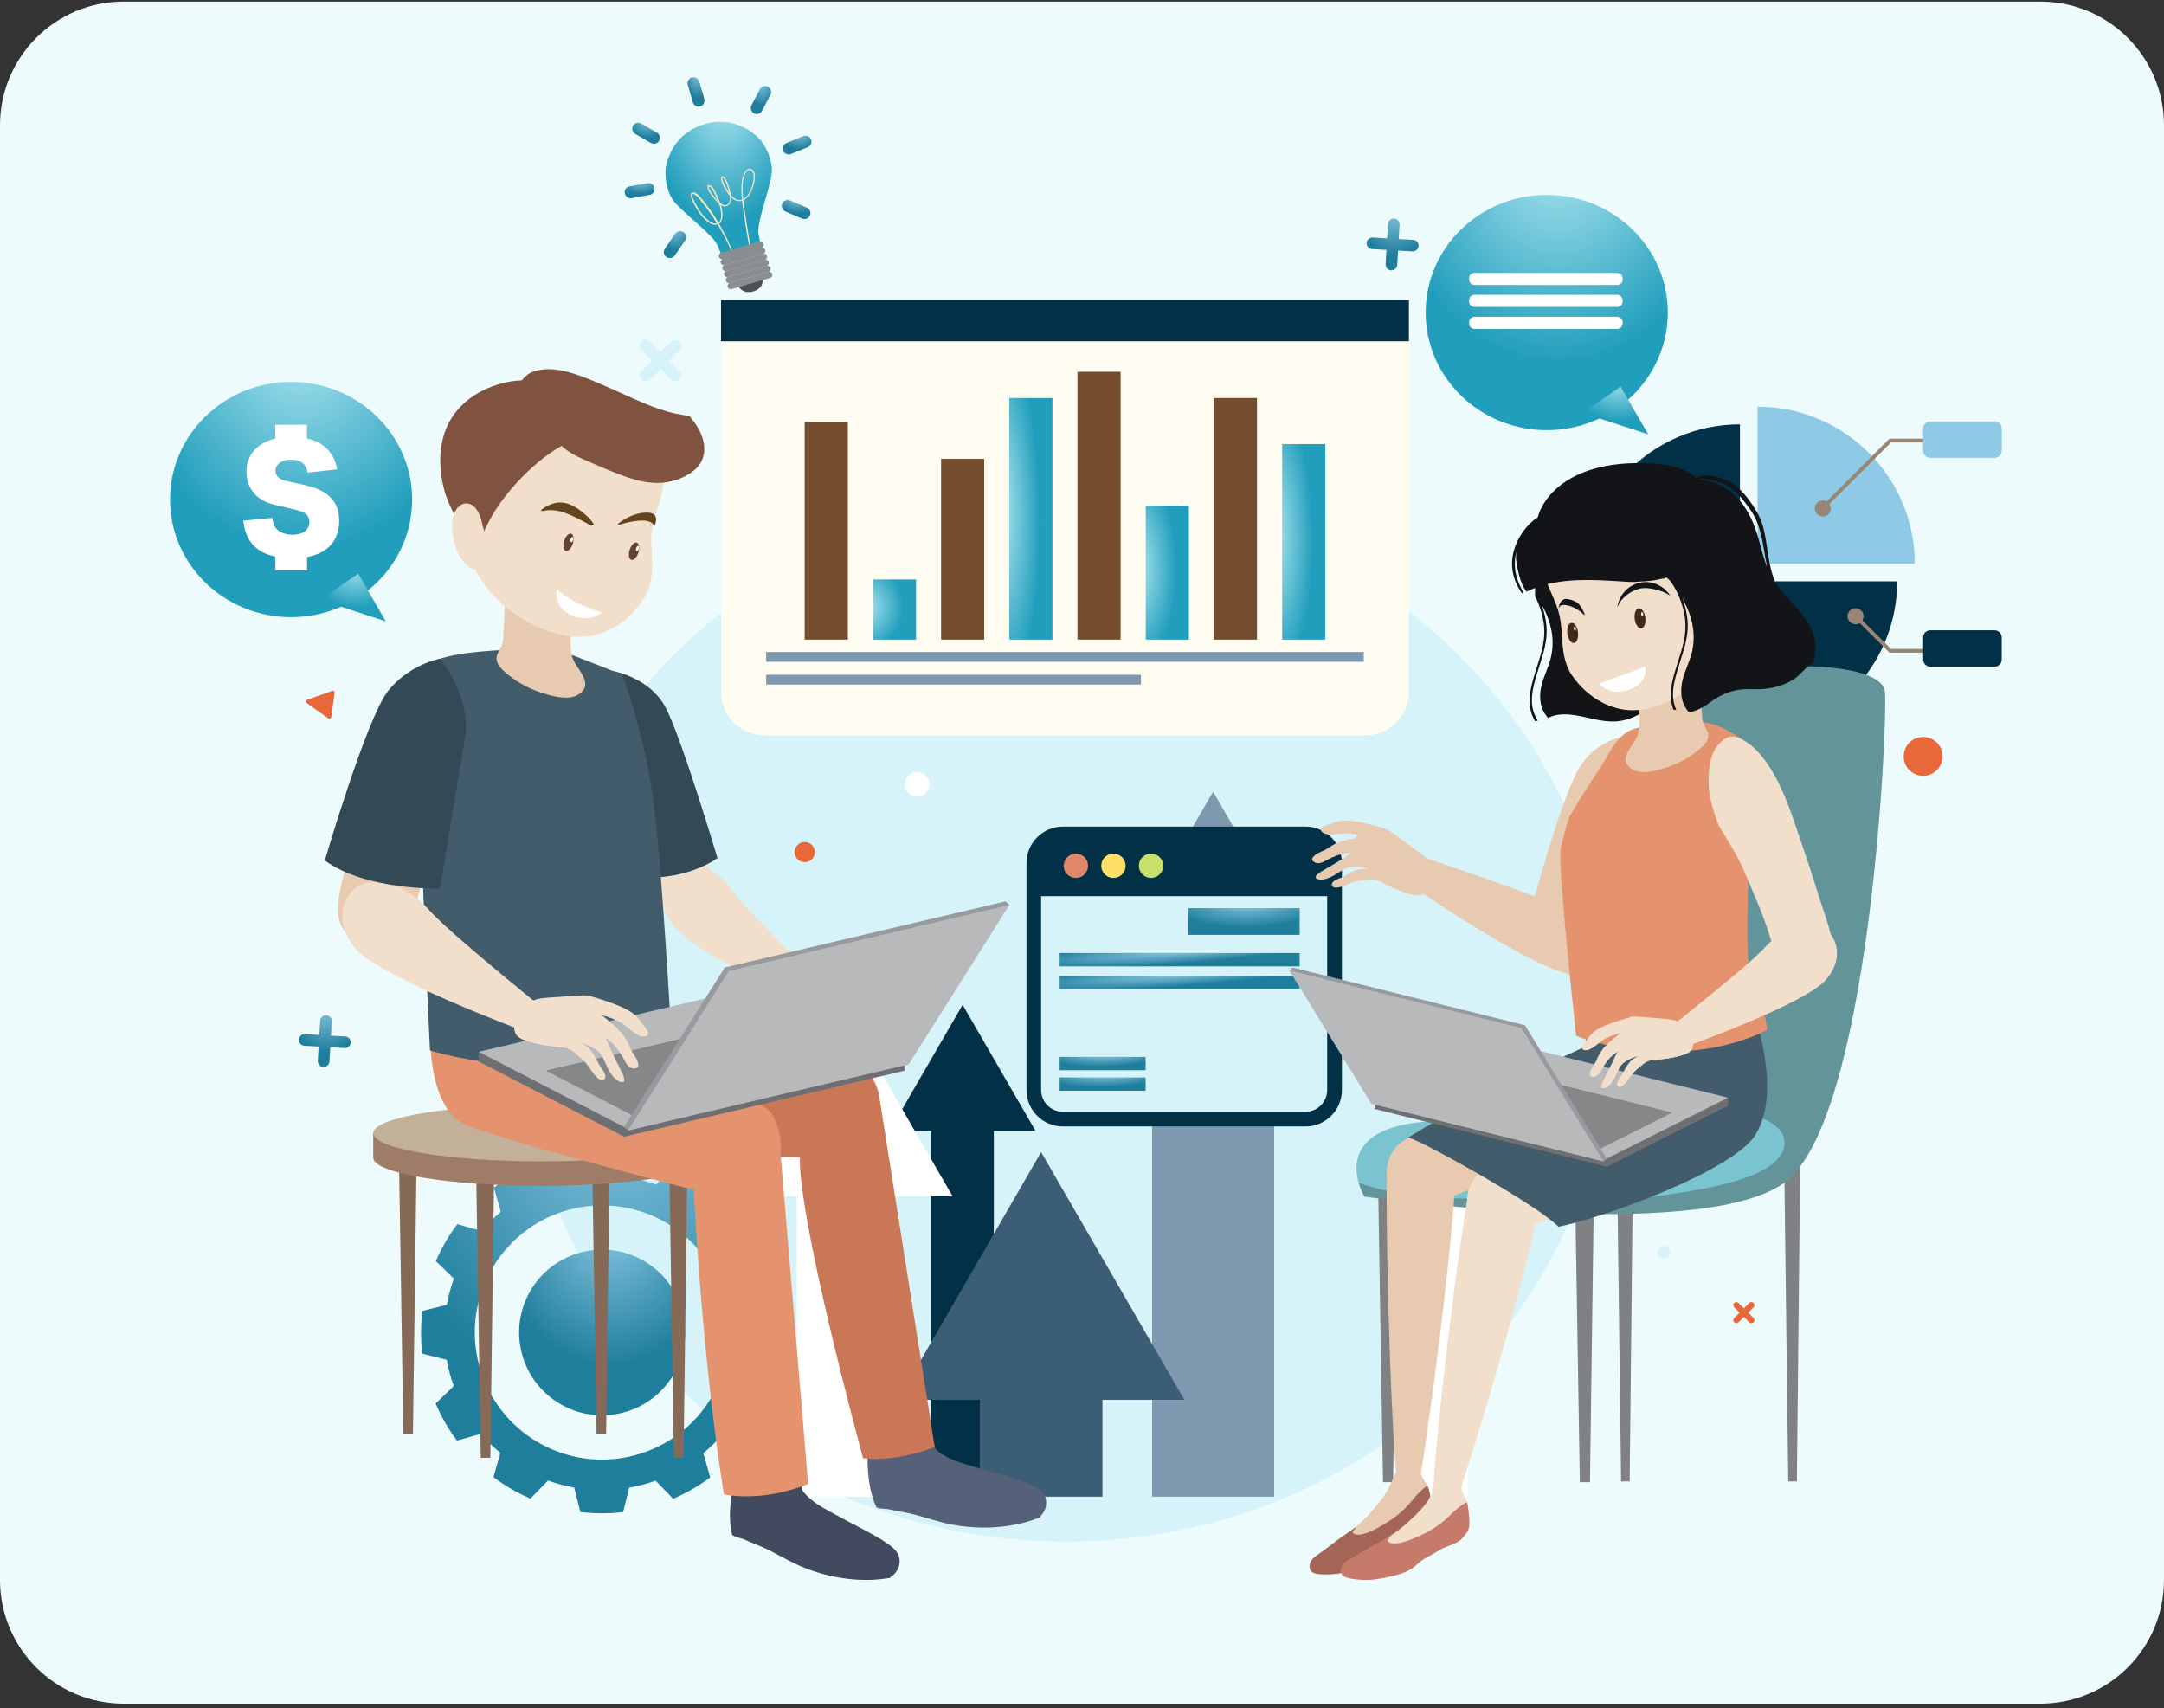 <svg width="280" height="221" viewBox="0 0 280 221" fill="none" xmlns="http://www.w3.org/2000/svg">
<rect x="0" y="0" width="280" height="221" fill="#333333" stroke="none"/>
<path d="M0 16.208C0 7.372 7.163 0.208 16 0.208H264C272.837 0.208 280 7.372 280 16.208V204.417C280 213.253 272.837 220.417 264 220.417H16C7.163 220.417 0 213.253 0 204.417V16.208Z" fill="#EEFBFD"/>
<g clip-path="url(#clip0_1103_13470)">
<path d="M137.933 199.45C176.947 199.45 208.574 169.153 208.574 131.781C208.574 94.408 176.947 64.112 137.933 64.112C98.92 64.112 67.293 94.408 67.293 131.781C67.293 169.153 98.92 199.45 137.933 199.45Z" fill="#D5F3F8"/>
<path d="M120.508 193.987H128.589V146.316H133.988L124.552 130.001L115.109 146.316H120.508V193.987Z" fill="#023047"/>
<path d="M103.088 193.632H115.18V154.752H123.248L109.137 130.349L95.019 154.752H103.088V193.632Z" fill="white"/>
<path d="M183.126 193.632H189.958V159.827H194.521L186.545 146.034L178.562 159.827H183.126V193.632Z" fill="white"/>
<path d="M149.072 193.632H164.859V134.295H175.393L156.962 102.427L138.531 134.295H149.072V193.632Z" fill="#7D98AF"/>
<path d="M126.773 193.632H142.646V181.106H153.246L134.709 149.06L116.18 181.106H126.773V193.632Z" fill="#3C5D76"/>
<path d="M227.41 52.616V72.929H247.755C247.755 61.728 238.628 52.616 227.41 52.616Z" fill="#8ECAE6"/>
<path d="M225.13 54.9C213.912 54.9 204.785 64.013 204.785 75.214C204.785 86.414 213.912 95.527 225.13 95.527C236.347 95.527 245.474 86.414 245.474 75.214H225.13V54.9Z" fill="#023047"/>
<path d="M236.388 65.517L236.039 65.175L244.475 56.752H253.918V57.244H244.679L236.388 65.517Z" fill="#988575"/>
<path d="M235.855 66.823C236.429 66.823 236.894 66.359 236.894 65.786C236.894 65.213 236.429 64.749 235.855 64.749C235.282 64.749 234.816 65.213 234.816 65.786C234.816 66.359 235.282 66.823 235.855 66.823Z" fill="#988575"/>
<path d="M253.92 84.445H244.477L239.914 79.895L240.263 79.547L244.681 83.959H253.92V84.445Z" fill="#988575"/>
<path d="M241.129 79.724C241.129 80.295 240.662 80.761 240.09 80.761C239.518 80.761 239.051 80.295 239.051 79.724C239.051 79.153 239.518 78.687 240.09 78.687C240.662 78.687 241.129 79.153 241.129 79.724Z" fill="#988575"/>
<path d="M249.763 54.526H258.081C258.594 54.526 259.008 54.94 259.008 55.452V58.308C259.008 58.82 258.594 59.233 258.081 59.233H249.763C249.25 59.233 248.836 58.82 248.836 58.308V55.452C248.836 54.94 249.25 54.526 249.763 54.526Z" fill="#8ECAE6"/>
<path d="M258.074 81.543H249.763C249.251 81.543 248.836 81.957 248.836 82.468V85.324C248.836 85.836 249.251 86.25 249.763 86.25H258.074C258.587 86.25 259.002 85.836 259.002 85.324V82.468C259.002 81.957 258.587 81.543 258.074 81.543Z" fill="#023047"/>
<path d="M120.253 101.481C120.253 102.361 119.543 103.07 118.662 103.07C117.78 103.07 117.07 102.361 117.07 101.481C117.07 100.602 117.78 99.893 118.662 99.893C119.543 99.893 120.253 100.602 120.253 101.481Z" fill="white"/>
<path d="M248.835 100.372C250.226 100.372 251.353 99.246 251.353 97.857C251.353 96.469 250.226 95.343 248.835 95.343C247.444 95.343 246.316 96.469 246.316 97.857C246.316 99.246 247.444 100.372 248.835 100.372Z" fill="#E8683C"/>
<path d="M105.43 110.24C105.43 110.962 104.844 111.546 104.121 111.546C103.398 111.546 102.812 110.962 102.812 110.24C102.812 109.517 103.398 108.933 104.121 108.933C104.844 108.933 105.43 109.517 105.43 110.24Z" fill="#E8683C"/>
<path d="M71.013 85.153C71.013 85.849 70.448 86.414 69.751 86.414C69.054 86.414 68.488 85.849 68.488 85.153C68.488 84.457 69.054 83.893 69.751 83.893C70.448 83.893 71.013 84.457 71.013 85.153Z" fill="#D5F3F8"/>
<path d="M216.122 161.994C216.122 162.447 215.754 162.821 215.293 162.821C214.833 162.821 214.465 162.454 214.465 161.994C214.465 161.535 214.833 161.167 215.293 161.167C215.754 161.167 216.122 161.535 216.122 161.994Z" fill="#D5F3F8"/>
<path d="M201.597 52.753C201.597 53.561 200.939 54.217 200.13 54.217C199.322 54.217 198.664 53.561 198.664 52.753C198.664 51.946 199.322 51.289 200.13 51.289C200.939 51.289 201.597 51.946 201.597 52.753Z" fill="#FFF8D0"/>
<path d="M118.014 66.088L118.652 61.512C118.685 61.256 118.442 61.052 118.198 61.144L113.471 62.818C113.208 62.91 113.162 63.258 113.385 63.422L117.475 66.324C117.686 66.475 117.981 66.344 118.014 66.094V66.088Z" fill="white"/>
<path d="M42.858 92.789L43.299 89.638C43.325 89.46 43.154 89.323 42.983 89.382L39.728 90.531C39.551 90.596 39.511 90.832 39.669 90.944L42.483 92.94C42.628 93.045 42.832 92.953 42.852 92.782L42.858 92.789Z" fill="#E8683C"/>
<path d="M87.946 47.994L86.578 46.628L87.946 45.262C88.255 44.954 88.255 44.461 87.946 44.159C87.637 43.857 87.144 43.851 86.841 44.159L85.474 45.525L84.106 44.159C83.797 43.851 83.304 43.851 83.001 44.159C82.692 44.468 82.692 44.96 83.001 45.262L84.369 46.628L83.001 47.994C82.692 48.302 82.692 48.794 83.001 49.103C83.31 49.412 83.803 49.412 84.113 49.103L85.48 47.737L86.848 49.103C87.157 49.412 87.65 49.412 87.953 49.103C88.255 48.794 88.262 48.302 87.953 48L87.946 47.994Z" fill="#D5F3F8"/>
<path d="M226.9 170.523L226.203 169.827L226.9 169.131C227.058 168.973 227.058 168.724 226.9 168.573C226.742 168.415 226.492 168.415 226.341 168.573L225.644 169.269L224.947 168.573C224.789 168.415 224.539 168.415 224.388 168.573C224.23 168.73 224.23 168.98 224.388 169.131L225.085 169.827L224.388 170.516C224.23 170.674 224.23 170.923 224.388 171.074C224.546 171.232 224.796 171.232 224.947 171.074L225.637 170.378L226.334 171.074C226.492 171.232 226.742 171.232 226.893 171.074C227.051 170.917 227.051 170.667 226.893 170.516L226.9 170.523Z" fill="#E8683C"/>
<path d="M44.673 134.098L42.819 133.993L42.924 132.142C42.95 131.728 42.635 131.373 42.22 131.347C41.806 131.321 41.451 131.636 41.425 132.05L41.319 133.901L39.465 133.796C39.051 133.77 38.696 134.085 38.669 134.499C38.643 134.912 38.959 135.267 39.373 135.293L41.227 135.398L41.122 137.249C41.096 137.663 41.411 138.018 41.826 138.044C42.24 138.07 42.595 137.755 42.621 137.341L42.727 135.49L44.581 135.595C44.995 135.621 45.35 135.306 45.377 134.893C45.403 134.479 45.087 134.124 44.673 134.098Z" fill="url(#paint0_radial_1103_13470)"/>
<path d="M182.837 31.029L180.983 30.924L181.088 29.072C181.114 28.659 180.799 28.304 180.384 28.278C179.97 28.252 179.615 28.567 179.589 28.98L179.483 30.832L177.629 30.727C177.215 30.701 176.86 31.016 176.834 31.429C176.807 31.843 177.123 32.197 177.537 32.224L179.391 32.329L179.286 34.18C179.26 34.594 179.576 34.948 179.99 34.974C180.404 35.001 180.759 34.686 180.785 34.272L180.891 32.421L182.745 32.526C183.159 32.552 183.514 32.237 183.541 31.823C183.567 31.41 183.251 31.055 182.837 31.029Z" fill="url(#paint1_radial_1103_13470)"/>
<path d="M93.293 42.223H182.299V89.513C182.299 92.625 179.767 95.146 176.657 95.146H98.935C95.818 95.146 93.293 92.618 93.293 89.513V42.223Z" fill="#FFFDF1"/>
<path d="M182.299 38.809H93.293V44.153H182.299V38.809Z" fill="#023047"/>
<path d="M176.458 84.353H99.137V85.62H176.458V84.353Z" fill="#7D98AF"/>
<path d="M147.631 87.3H99.137V88.567H147.631V87.3Z" fill="#7D98AF"/>
<path d="M104.117 54.618V82.751H109.7V54.618H104.117Z" fill="#764C2F"/>
<path d="M112.949 74.971V82.751H118.532V74.971H112.949Z" fill="url(#paint2_radial_1103_13470)"/>
<path d="M121.766 59.365V82.751H127.348V59.365H121.766Z" fill="#764C2F"/>
<path d="M130.59 51.493V82.751H136.172V51.493H130.59Z" fill="url(#paint3_radial_1103_13470)"/>
<path d="M139.414 48.099V82.751H144.997V48.099H139.414Z" fill="#764C2F"/>
<path d="M148.246 65.425V82.751H153.829V65.425H148.246Z" fill="url(#paint4_radial_1103_13470)"/>
<path d="M157.062 51.493V82.751H162.645V51.493H157.062Z" fill="#764C2F"/>
<path d="M165.895 57.448V82.751H171.477V57.448H165.895Z" fill="url(#paint5_radial_1103_13470)"/>
<path d="M168.909 106.944H137.538C134.93 106.944 132.816 109.054 132.816 111.658V141.025C132.816 143.628 134.93 145.738 137.538 145.738H168.909C171.517 145.738 173.63 143.628 173.63 141.025V111.658C173.63 109.054 171.517 106.944 168.909 106.944Z" fill="#023047"/>
<path d="M171.731 115.945H134.711V141.024C134.711 142.58 135.973 143.841 137.532 143.841H168.903C170.462 143.841 171.724 142.58 171.724 141.024V115.945H171.731Z" fill="#D5F3F8"/>
<path d="M168.163 117.494H153.75V120.948H168.163V117.494Z" fill="url(#paint6_radial_1103_13470)"/>
<path d="M168.159 123.298H137.109V125.025H168.159V123.298Z" fill="url(#paint7_radial_1103_13470)"/>
<path d="M168.159 126.226H137.109V127.953H168.159V126.226Z" fill="url(#paint8_radial_1103_13470)"/>
<path d="M148.229 139.396H137.109V141.123H148.229V139.396Z" fill="url(#paint9_radial_1103_13470)"/>
<path d="M148.229 136.737H137.109V138.464H148.229V136.737Z" fill="url(#paint10_radial_1103_13470)"/>
<path d="M139.207 113.588C140.079 113.588 140.785 112.882 140.785 112.012C140.785 111.142 140.079 110.437 139.207 110.437C138.335 110.437 137.629 111.142 137.629 112.012C137.629 112.882 138.335 113.588 139.207 113.588Z" fill="#E08669"/>
<path d="M144.066 113.588C144.938 113.588 145.645 112.882 145.645 112.012C145.645 111.142 144.938 110.437 144.066 110.437C143.195 110.437 142.488 111.142 142.488 112.012C142.488 112.882 143.195 113.588 144.066 113.588Z" fill="#FFE066"/>
<path d="M148.934 113.588C149.805 113.588 150.512 112.882 150.512 112.012C150.512 111.142 149.805 110.437 148.934 110.437C148.062 110.437 147.355 111.142 147.355 112.012C147.355 112.882 148.062 113.588 148.934 113.588Z" fill="#C8DF6A"/>
<path d="M98.439 18.148C95.473 14.996 92.06 15.778 91.166 16.06C90.259 16.303 86.951 17.458 86.136 21.706C86.136 21.706 85.781 24.582 87.497 26.394C89.213 28.206 92.33 30.504 92.856 31.771C93.382 33.038 93.77 34.22 93.77 34.22L94.132 34.115L98.32 32.907L98.682 32.802C98.682 32.802 98.379 31.607 98.143 30.248C97.913 28.889 99.313 25.291 99.793 22.842C100.273 20.393 98.432 18.154 98.432 18.154L98.439 18.148Z" fill="url(#paint11_radial_1103_13470)"/>
<g style="mix-blend-mode:screen">
<path d="M97.365 21.982C97.26 21.883 97.115 21.811 96.964 21.824C96.826 21.837 96.701 21.903 96.596 22.002C96.379 22.198 96.241 22.481 96.149 22.757C96.03 23.111 95.971 23.492 95.945 23.86C95.912 24.253 95.918 24.654 95.945 25.048C95.958 25.311 95.978 25.567 96.004 25.829C95.879 25.869 95.748 25.882 95.603 25.869C95.175 25.836 94.84 25.553 94.564 25.225C94.538 25.022 94.485 24.825 94.432 24.628C94.38 24.431 94.327 24.234 94.268 24.043C94.189 23.787 94.104 23.538 93.979 23.302C93.88 23.111 93.755 22.901 93.551 22.816C93.512 22.796 93.466 22.789 93.42 22.783C93.38 22.783 93.334 22.822 93.328 22.862C93.262 23.144 93.347 23.446 93.446 23.709C93.564 24.017 93.722 24.306 93.9 24.582C94.058 24.838 94.222 25.1 94.426 25.337C94.485 25.77 94.465 26.354 93.985 26.518C93.742 26.604 93.492 26.492 93.288 26.348C93.249 26.322 93.216 26.289 93.177 26.262C93.111 26.059 93.032 25.862 92.946 25.665C92.808 25.35 92.664 25.028 92.506 24.72C92.374 24.47 92.216 24.175 91.967 24.024C91.855 23.958 91.736 23.932 91.612 23.958C91.572 23.965 91.533 24.017 91.533 24.056C91.533 24.391 91.684 24.706 91.861 24.976C92.046 25.265 92.269 25.527 92.499 25.79C92.67 25.987 92.841 26.19 93.038 26.361C93.216 26.873 93.328 27.405 93.308 27.95C93.295 28.245 93.242 28.619 92.979 28.803C92.979 28.803 92.966 28.81 92.96 28.816C92.775 28.488 92.578 28.166 92.374 27.851C92.078 27.398 91.763 26.965 91.434 26.538C91.296 26.354 91.151 26.171 91.013 25.987C90.901 25.836 90.783 25.678 90.658 25.534C90.428 25.265 90.139 24.976 89.784 24.903C89.612 24.871 89.448 24.917 89.389 25.094C89.336 25.251 89.389 25.435 89.442 25.593C89.514 25.823 89.619 26.052 89.731 26.269C89.941 26.683 90.178 27.09 90.441 27.477C90.546 27.635 90.671 27.786 90.803 27.93C91.053 28.219 91.309 28.508 91.618 28.738C91.907 28.954 92.263 29.118 92.637 29.086C92.716 29.079 92.795 29.059 92.867 29.033C93.084 29.401 93.288 29.775 93.492 30.149C93.979 31.042 94.432 31.955 94.787 32.907C94.873 33.13 94.952 33.36 95.024 33.589C95.037 33.642 95.11 33.589 95.097 33.55C94.814 32.532 94.406 31.561 93.933 30.615C93.696 30.143 93.446 29.683 93.196 29.223C93.144 29.131 93.091 29.04 93.038 28.941C93.065 28.921 93.097 28.902 93.124 28.875C93.255 28.757 93.341 28.6 93.393 28.436C93.525 28.022 93.492 27.549 93.42 27.129C93.387 26.932 93.341 26.735 93.282 26.538C93.446 26.643 93.63 26.715 93.821 26.702C94.104 26.683 94.353 26.486 94.478 26.243C94.59 26.02 94.617 25.77 94.603 25.521C94.755 25.672 94.925 25.809 95.116 25.901C95.399 26.039 95.721 26.066 96.024 25.974C96.076 26.505 96.149 27.037 96.228 27.569C96.359 28.482 96.517 29.388 96.655 30.3C96.721 30.753 96.813 31.206 96.911 31.659C97.003 32.06 97.089 32.467 97.194 32.867C97.234 33.005 97.286 33.169 97.26 33.314C97.24 33.438 97.398 33.412 97.418 33.314C97.444 33.163 97.418 33.005 97.378 32.854C97.339 32.69 97.293 32.532 97.253 32.375C97.161 31.942 97.056 31.515 96.971 31.081C96.878 30.642 96.819 30.202 96.747 29.762C96.681 29.322 96.609 28.889 96.537 28.449C96.398 27.608 96.28 26.761 96.188 25.915C96.458 25.79 96.675 25.586 96.852 25.357C97.063 25.081 97.214 24.759 97.345 24.437C97.444 24.181 97.523 23.919 97.582 23.656C97.648 23.354 97.694 23.039 97.674 22.724C97.654 22.455 97.582 22.172 97.378 21.988L97.365 21.982ZM92.006 28.751C91.677 28.587 91.408 28.317 91.164 28.055C91.046 27.924 90.934 27.792 90.822 27.661C90.763 27.595 90.711 27.53 90.658 27.457C90.428 27.136 90.224 26.788 90.033 26.44C89.915 26.216 89.797 25.993 89.698 25.764C89.626 25.593 89.553 25.409 89.534 25.219C89.534 25.219 89.534 25.219 89.534 25.212C89.534 25.205 89.534 25.192 89.534 25.186C89.534 25.166 89.534 25.153 89.534 25.133C89.534 25.133 89.534 25.12 89.534 25.113C89.534 25.113 89.534 25.1 89.534 25.094C89.534 25.094 89.534 25.087 89.534 25.081H89.54C89.54 25.081 89.547 25.081 89.553 25.081H89.567C89.58 25.081 89.593 25.081 89.606 25.081C89.612 25.081 89.619 25.081 89.632 25.081C89.632 25.081 89.639 25.081 89.645 25.081C89.711 25.094 89.77 25.113 89.829 25.14C89.994 25.212 90.132 25.324 90.257 25.448C90.526 25.704 90.73 26.013 90.96 26.308C91.276 26.715 91.585 27.122 91.881 27.543C92.19 27.983 92.48 28.442 92.749 28.902C92.493 28.967 92.203 28.882 91.98 28.77L92.006 28.751ZM92.716 25.79C92.519 25.56 92.322 25.33 92.138 25.087C91.947 24.831 91.769 24.542 91.697 24.227C91.69 24.188 91.684 24.148 91.677 24.109C91.894 24.122 92.065 24.352 92.17 24.509C92.322 24.733 92.427 24.969 92.539 25.212C92.657 25.468 92.775 25.724 92.881 25.987C92.821 25.921 92.762 25.855 92.703 25.79H92.716ZM93.801 24.076C93.656 23.807 93.525 23.525 93.472 23.216C93.459 23.131 93.446 23.039 93.453 22.947C93.591 23 93.703 23.144 93.775 23.269C93.906 23.479 93.992 23.709 94.071 23.945C94.136 24.148 94.196 24.345 94.248 24.555C94.281 24.687 94.321 24.825 94.353 24.956C94.321 24.91 94.288 24.858 94.255 24.811C94.09 24.575 93.939 24.332 93.801 24.076ZM97.503 23.137C97.457 23.695 97.286 24.26 97.043 24.766C96.852 25.166 96.556 25.573 96.162 25.764C96.089 25.054 96.043 24.339 96.116 23.623C96.155 23.295 96.208 22.953 96.339 22.638C96.392 22.514 96.451 22.382 96.537 22.271C96.609 22.172 96.694 22.067 96.813 22.015C97.056 21.903 97.306 22.12 97.411 22.323C97.536 22.566 97.536 22.868 97.516 23.131L97.503 23.137Z" fill="#FAE5C4"/>
</g>
<path d="M98.598 35.533L97.394 35.881L96.52 36.13L95.316 36.478C95.316 36.478 95.665 38.113 97.315 37.745L97.591 37.666C99.189 37.095 98.604 35.533 98.604 35.533H98.598Z" fill="#4D5052"/>
<path d="M98.505 32.066L93.534 33.504C93.317 33.57 93.08 33.438 93.021 33.222C92.955 33.005 93.087 32.769 93.304 32.71L98.275 31.272C98.492 31.206 98.728 31.337 98.788 31.554C98.853 31.771 98.722 32.007 98.505 32.066Z" fill="#8B8E91"/>
<path d="M98.958 33.629L93.987 35.067C93.77 35.132 93.533 35.001 93.474 34.784C93.408 34.568 93.54 34.331 93.757 34.272L98.728 32.834C98.945 32.769 99.181 32.9 99.241 33.117C99.306 33.333 99.175 33.57 98.958 33.629Z" fill="#8B8E91"/>
<path d="M98.728 32.847L93.756 34.285C93.54 34.351 93.303 34.22 93.244 34.003C93.178 33.786 93.309 33.55 93.526 33.491L98.497 32.053C98.714 31.987 98.951 32.119 99.01 32.335C99.076 32.552 98.945 32.788 98.728 32.847Z" fill="#8B8E91"/>
<path d="M99.181 34.403L94.21 35.841C93.993 35.907 93.756 35.776 93.697 35.559C93.631 35.342 93.762 35.106 93.979 35.047L98.951 33.609C99.168 33.543 99.404 33.675 99.463 33.891C99.529 34.108 99.398 34.344 99.181 34.403Z" fill="#8B8E91"/>
<path d="M99.407 35.185L94.436 36.623C94.219 36.688 93.982 36.557 93.923 36.34C93.858 36.124 93.989 35.887 94.206 35.828L99.177 34.391C99.394 34.325 99.631 34.456 99.69 34.673C99.756 34.889 99.624 35.126 99.407 35.185Z" fill="#8B8E91"/>
<path d="M99.638 35.966L94.667 37.404C94.45 37.47 94.213 37.338 94.154 37.122C94.088 36.905 94.219 36.669 94.436 36.61L99.407 35.172C99.624 35.106 99.861 35.237 99.92 35.454C99.986 35.671 99.855 35.907 99.638 35.966Z" fill="#8B8E91"/>
<path d="M90.606 13.769C90.199 13.887 89.765 13.65 89.646 13.243L88.995 10.991C88.877 10.584 89.114 10.151 89.521 10.033C89.929 9.915 90.363 10.151 90.481 10.558L91.132 12.81C91.251 13.217 91.014 13.65 90.606 13.769Z" fill="url(#paint12_radial_1103_13470)"/>
<path d="M97.56 14.668C97.935 14.865 98.408 14.714 98.606 14.34L99.691 12.258C99.888 11.884 99.737 11.412 99.362 11.215C98.987 11.018 98.514 11.169 98.316 11.543L97.231 13.624C97.034 13.998 97.185 14.471 97.56 14.668Z" fill="url(#paint13_radial_1103_13470)"/>
<path d="M101.333 19.5C101.491 19.894 101.944 20.084 102.339 19.927L104.515 19.041C104.91 18.883 105.1 18.43 104.943 18.036C104.785 17.642 104.331 17.452 103.937 17.609L101.76 18.496C101.366 18.653 101.175 19.106 101.333 19.5Z" fill="url(#paint14_radial_1103_13470)"/>
<path d="M101.22 26.341C101.391 25.954 101.845 25.77 102.239 25.941L104.396 26.866C104.784 27.037 104.968 27.49 104.797 27.884C104.626 28.271 104.173 28.455 103.778 28.285L101.621 27.359C101.233 27.188 101.049 26.735 101.22 26.341Z" fill="url(#paint15_radial_1103_13470)"/>
<path d="M85.284 18.213C85.073 18.581 84.593 18.706 84.225 18.496L82.193 17.32C81.825 17.104 81.7 16.631 81.911 16.263C82.121 15.896 82.601 15.771 82.969 15.981L85.001 17.156C85.369 17.373 85.494 17.846 85.284 18.213Z" fill="url(#paint16_radial_1103_13470)"/>
<path d="M84.677 24.319C84.749 24.739 84.473 25.14 84.052 25.218L81.744 25.632C81.323 25.704 80.922 25.429 80.844 25.008C80.771 24.588 81.047 24.188 81.468 24.109L83.776 23.695C84.197 23.623 84.598 23.899 84.677 24.319Z" fill="url(#paint17_radial_1103_13470)"/>
<path d="M88.433 30.038C88.085 29.794 87.598 29.887 87.355 30.241L86.027 32.178C85.783 32.526 85.875 33.012 86.231 33.255C86.579 33.497 87.066 33.406 87.309 33.051L88.637 31.114C88.88 30.766 88.788 30.28 88.433 30.038Z" fill="url(#paint18_radial_1103_13470)"/>
<path d="M200.132 55.655C208.782 55.655 215.794 48.842 215.794 40.437C215.794 32.032 208.782 25.218 200.132 25.218C191.481 25.218 184.469 32.032 184.469 40.437C184.469 48.842 191.481 55.655 200.132 55.655Z" fill="url(#paint19_radial_1103_13470)"/>
<path d="M213.261 56.194L209.697 50.023L204.785 53.423L213.261 56.194Z" fill="url(#paint20_radial_1103_13470)"/>
<path d="M190.786 36.872H209.256C209.641 36.872 209.953 36.56 209.953 36.176V36.005C209.953 35.621 209.641 35.309 209.256 35.309H190.786C190.401 35.309 190.089 35.621 190.089 36.005V36.176C190.089 36.56 190.401 36.872 190.786 36.872Z" fill="white"/>
<path d="M190.786 39.708H209.256C209.641 39.708 209.953 39.396 209.953 39.012V38.841C209.953 38.457 209.641 38.145 209.256 38.145H190.786C190.401 38.145 190.089 38.457 190.089 38.841V39.012C190.089 39.396 190.401 39.708 190.786 39.708Z" fill="white"/>
<path d="M190.786 42.551H209.256C209.641 42.551 209.953 42.239 209.953 41.855V41.684C209.953 41.3 209.641 40.988 209.256 40.988H190.786C190.401 40.988 190.089 41.3 190.089 41.684V41.855C190.089 42.239 190.401 42.551 190.786 42.551Z" fill="white"/>
<path d="M37.663 79.849C46.313 79.849 53.326 73.035 53.326 64.63C53.326 56.225 46.313 49.412 37.663 49.412C29.012 49.412 22 56.225 22 64.63C22 73.035 29.012 79.849 37.663 79.849Z" fill="url(#paint21_radial_1103_13470)"/>
<path d="M49.913 80.387L46.349 74.216L41.438 77.616L49.913 80.387Z" fill="url(#paint22_radial_1103_13470)"/>
<path d="M41.917 63.685C41.358 63.337 40.681 63.068 39.714 62.825C39.484 62.766 39.248 62.713 38.991 62.654C37.566 62.365 36.733 62.166 36.492 62.057C35.914 61.787 35.644 61.407 35.644 60.901C35.644 60.067 36.459 59.476 37.564 59.476C38.794 59.476 39.438 59.87 39.721 60.789C39.754 60.901 39.787 61.013 39.806 61.137L43.64 60.724C43.403 59.693 43.186 59.155 42.733 58.557C42.068 57.632 41.029 57.021 39.714 56.719V54.953H35.618V56.739C33.29 57.303 31.89 58.846 31.89 61.039C31.89 62.503 32.508 63.711 33.645 64.505C34.171 64.873 34.638 65.083 35.618 65.333C35.888 65.405 36.197 65.471 36.565 65.549C38.445 65.983 38.899 66.107 39.28 66.291C39.451 66.37 39.596 66.488 39.714 66.626C39.918 66.876 40.037 67.197 40.037 67.552C40.037 67.906 39.925 68.235 39.714 68.491C39.353 68.93 38.695 69.18 37.814 69.18C36.933 69.18 36.131 68.871 35.697 68.333C35.67 68.3 35.644 68.261 35.624 68.228C35.407 67.906 35.296 67.585 35.23 67L31.469 67.361C31.594 68.195 31.686 68.609 31.87 69.042C32.251 70.073 32.922 70.848 33.823 71.353C34.309 71.635 34.934 71.852 35.631 72.003V73.782H39.728V72.069C40.937 71.846 41.904 71.386 42.621 70.697C43.456 69.882 43.89 68.727 43.89 67.374C43.89 65.713 43.239 64.499 41.937 63.691L41.917 63.685Z" fill="white"/>
<path d="M97.626 167.154C97.475 166.583 97.291 166.025 97.094 165.48L99.441 163.215C98.705 161.489 97.771 159.88 96.68 158.423L93.543 159.309C92.78 158.403 91.952 157.576 91.051 156.821L91.952 153.695C90.472 152.586 88.861 151.654 87.158 150.918L84.89 153.256C83.792 152.855 82.654 152.547 81.49 152.336L80.701 149.179C78.893 148.955 77.032 148.949 75.165 149.172L74.369 152.33C73.797 152.428 73.218 152.553 72.646 152.704C72.074 152.855 71.515 153.039 70.969 153.236L68.707 150.892C66.978 151.627 65.367 152.56 63.907 153.65L64.795 156.781C63.888 157.543 63.059 158.37 62.303 159.269L59.173 158.37C58.062 159.847 57.128 161.456 56.392 163.156L58.732 165.421C58.331 166.518 58.022 167.653 57.812 168.815L54.649 169.603C54.432 171.415 54.419 173.267 54.642 175.131L57.805 175.926C57.904 176.497 58.029 177.075 58.18 177.646C58.331 178.217 58.515 178.775 58.713 179.32L56.365 181.585C57.102 183.312 58.035 184.914 59.12 186.378L62.257 185.491C63.02 186.397 63.848 187.225 64.742 187.98L63.842 191.105C65.321 192.214 66.932 193.147 68.635 193.882L70.904 191.545C72.002 191.945 73.139 192.254 74.303 192.464L75.086 195.622C76.9 195.838 78.755 195.852 80.622 195.628L81.418 192.464C81.99 192.365 82.569 192.241 83.141 192.09C83.713 191.939 84.272 191.755 84.824 191.558L87.093 193.902C88.822 193.166 90.433 192.234 91.893 191.144L91.005 188.013C91.912 187.258 92.741 186.424 93.497 185.531L96.627 186.43C97.738 184.953 98.672 183.345 99.408 181.644L97.067 179.379C97.469 178.283 97.778 177.147 97.988 175.985L101.151 175.204C101.374 173.392 101.381 171.54 101.157 169.676L97.995 168.881C97.889 168.31 97.771 167.732 97.62 167.161L97.626 167.154ZM82.135 188.282C73.343 190.619 64.328 185.393 61.987 176.622C59.646 167.85 64.88 158.843 73.665 156.505C82.457 154.168 91.472 159.394 93.813 168.166C96.153 176.943 90.919 185.944 82.135 188.282Z" fill="url(#paint23_radial_1103_13470)"/>
<path d="M88.277 169.636C89.803 175.354 86.39 181.23 80.663 182.747C74.936 184.27 69.051 180.863 67.532 175.144C66.006 169.426 69.419 163.55 75.146 162.033C80.873 160.51 86.752 163.918 88.277 169.636Z" fill="url(#paint24_radial_1103_13470)"/>
<path d="M210.354 95.31C210.354 95.31 206.31 95.526 204.029 99.899C201.747 104.271 198.367 116.785 198.367 116.785L203.483 125.176L210.354 95.31Z" fill="#E7CAAF"/>
<path d="M183.137 114.927C183.137 114.927 200.095 126.712 204.98 126.358C209.866 126.003 210.905 121.624 205.822 119.004C200.739 116.385 184.031 110.87 184.031 110.87L183.137 114.927Z" fill="#E7CAAF"/>
<path d="M185.103 112.951C185.044 112.485 184.932 112.025 184.722 111.599C184.518 111.192 184.215 110.837 183.873 110.542C183.407 110.141 182.894 109.787 182.407 109.412C181.907 109.032 181.401 108.651 180.895 108.283C180.454 107.961 180.007 107.613 179.534 107.344C179.35 107.239 179.159 107.16 178.948 107.141C178.482 106.983 178.002 106.852 177.528 106.734C176.897 106.57 176.266 106.425 175.621 106.307C175.089 106.215 174.549 106.136 174.01 106.149C173.471 106.163 172.978 106.281 172.478 106.478C172.077 106.635 171.643 106.714 171.262 106.918C171.117 106.996 170.959 107.101 170.913 107.265C170.874 107.416 170.953 107.548 171.064 107.64C171.189 107.745 171.347 107.824 171.512 107.883C172.34 108.06 173.215 107.87 174.05 107.817C174.319 107.797 174.595 107.83 174.865 107.863C175.266 107.909 175.667 107.994 176.055 108.106C176.318 108.178 176.581 108.27 176.838 108.362C176.752 108.362 176.667 108.355 176.575 108.355C176.147 108.355 175.733 108.447 175.312 108.5C174.898 108.546 174.503 108.592 174.109 108.73C174.109 108.73 174.102 108.73 174.096 108.73C173.82 108.776 173.55 108.835 173.28 108.94C172.787 109.13 172.334 109.393 171.893 109.682C171.729 109.793 171.558 109.892 171.387 109.997C171.11 110.108 170.841 110.226 170.578 110.364C170.308 110.502 170.012 110.693 169.848 110.955C169.657 111.264 169.907 111.5 170.196 111.612C170.67 111.789 171.124 111.592 171.538 111.356C172.07 111.054 172.623 110.804 173.208 110.607C173.8 110.41 174.405 110.332 175.029 110.384C175.049 110.384 175.075 110.384 175.095 110.391C175.056 110.391 175.01 110.397 174.97 110.404C174.674 110.456 174.425 110.627 174.188 110.798C173.57 111.231 172.906 111.599 172.261 111.993C171.932 112.196 171.604 112.386 171.268 112.577C171.051 112.702 169.789 113.384 170.4 113.7C170.571 113.791 170.795 113.798 170.986 113.798C171.249 113.798 171.512 113.732 171.761 113.647C172.307 113.45 172.807 113.141 173.294 112.826C173.557 112.662 173.813 112.472 174.096 112.341C174.457 112.17 174.858 112.124 175.253 112.124C175.878 112.124 176.489 112.242 177.088 112.393C176.864 112.393 176.64 112.393 176.417 112.406C175.444 112.439 174.74 112.885 173.925 113.352C173.537 113.575 173.09 113.68 172.708 113.916C172.478 114.054 172.222 114.317 172.36 114.606C172.458 114.822 172.735 114.848 172.945 114.835C173.635 114.789 174.254 114.441 174.891 114.205C175.628 113.929 176.417 113.87 177.193 113.785C178.074 113.68 178.646 114.08 179.396 114.468C179.764 114.658 180.139 114.835 180.52 114.993C181.289 115.321 182.092 115.61 182.907 115.794C183.216 115.866 183.551 115.892 183.86 115.807C184.097 115.741 184.294 115.603 184.459 115.433C185.123 114.848 185.228 113.778 185.123 112.951H185.103Z" fill="#E7CAAF"/>
<g style="mix-blend-mode:multiply">
<path d="M175.238 108.5C175.357 108.881 175.514 109.255 175.804 109.544C176.185 109.918 176.718 110.049 177.217 110.2C177.671 110.338 178.118 110.489 178.493 110.791C178.822 111.054 179.085 111.382 179.355 111.697C179.973 112.432 180.762 113.095 181.643 113.489C182.478 113.864 183.464 113.805 184.201 113.24C184.477 113.023 184.792 112.702 184.983 112.334C184.917 112.084 184.832 111.835 184.72 111.599C184.516 111.192 184.214 110.837 183.872 110.542C183.405 110.141 182.892 109.787 182.406 109.412C182.373 109.386 182.34 109.36 182.3 109.334C182.162 109.307 182.024 109.288 181.893 109.261C181.557 109.196 181.229 109.097 180.9 109.018C180.19 108.841 179.466 108.677 178.75 108.546C177.803 108.368 176.849 108.165 175.889 108.066C175.942 108.08 175.994 108.093 176.047 108.106C176.31 108.178 176.573 108.27 176.83 108.362C176.744 108.362 176.659 108.355 176.567 108.355C176.139 108.355 175.725 108.447 175.304 108.5C175.284 108.5 175.258 108.5 175.238 108.506V108.5Z" fill="#E7CAAF"/>
</g>
<path d="M183.933 113.306C184.354 113.161 184.775 112.872 184.913 112.432C185.229 111.461 184.275 110.706 183.572 110.22C181.461 108.756 178.647 109.012 176.286 108.178C176.089 108.106 175.878 108.034 175.675 108.086C175.162 108.224 175.484 108.9 175.681 109.163C176.141 109.773 176.865 109.859 177.549 110.049C179.298 110.542 179.817 112.675 181.533 113.233C182.289 113.476 183.164 113.555 183.927 113.299L183.933 113.306Z" fill="#E7CAAF"/>
<path d="M178.262 149.92L178.946 191.761H180.261L180.826 149.92H178.262Z" fill="#808184"/>
<path d="M203.73 149.92L204.414 191.761H205.729L206.295 149.92H203.73Z" fill="#808184"/>
<path d="M209.168 145.811L209.753 191.663H210.864L211.351 145.811H209.168Z" fill="#808184"/>
<path d="M230.801 145.811L231.379 191.663H232.497L232.977 145.811H230.801Z" fill="#808184"/>
<path d="M176.547 154.812C176.547 154.812 172.352 147.938 180.854 145.686C189.356 143.434 198.93 148.719 205.334 139.271C211.745 129.824 211.896 93.629 217.065 89.526C222.233 85.423 243.518 84.773 243.886 89.526C244.254 94.279 241.835 145.18 230.821 153.052C219.813 160.924 176.547 154.812 176.547 154.812Z" fill="#7AC4CF"/>
<g style="mix-blend-mode:multiply" opacity="0.43">
<path d="M243.885 89.526C243.516 84.773 222.238 85.423 217.063 89.526C211.895 93.629 211.744 129.824 205.333 139.271C202.932 142.81 200.092 144.281 197.028 144.852C198.132 144.911 199.257 144.747 200.335 144.57C202.426 144.215 204.511 143.795 206.615 143.48C209.653 143.033 212.69 142.856 215.741 142.922C218.273 142.974 220.805 143.125 223.323 143.513C224.585 143.71 225.848 143.959 227.084 144.36C228.038 144.668 229.037 145.056 229.859 145.771C230.418 146.257 230.918 146.96 230.905 147.879C230.891 148.995 230.201 149.848 229.524 150.433C228.491 151.319 227.268 151.844 226.085 152.291C224.638 152.829 223.165 153.21 221.679 153.531C219.213 154.07 216.715 154.437 214.229 154.779C209.048 155.494 203.827 155.521 198.626 155.376C196.081 155.304 193.536 155.173 190.991 155.114C188.591 155.061 186.191 154.976 183.798 154.733C181.095 154.457 178.412 153.932 175.809 153.046C176.118 154.096 176.552 154.812 176.552 154.812C176.552 154.812 219.818 160.931 230.826 153.052C241.833 145.18 244.253 94.279 243.891 89.526H243.885Z" fill="#465554"/>
</g>
<path d="M179.435 151.253C179.304 165.04 180.172 187.645 180.75 191.131L183.762 191.275C183.762 191.275 187.194 169.393 188.325 152.704L179.435 151.253Z" fill="#E7CAAF"/>
<path d="M184.459 191.801C184.09 191.223 183.748 190.77 183.781 190.061C183.801 189.7 183.669 189.49 183.295 189.634C183.032 189.739 182.782 189.884 182.538 190.022C182.229 190.199 181.158 189.739 180.875 190.094C180.461 190.606 179.823 192.346 179.481 192.91C179.1 193.534 178.666 194.131 178.199 194.689C177.423 195.628 176.377 196.804 175.411 197.545C175.029 197.841 174.812 198.051 174.536 198.445C174.26 198.839 174.089 199.075 174.174 199.548C174.484 201.202 177.16 200.474 178.186 200.132C179.52 199.686 180.691 198.872 181.664 197.867C182.144 197.375 182.571 196.836 182.959 196.265C183.321 195.733 183.584 195.011 184.143 194.657C184.353 194.525 184.597 194.433 184.754 194.25C185.274 193.639 184.893 192.543 184.544 191.939C184.518 191.893 184.485 191.847 184.459 191.801Z" fill="#E7CAAF"/>
<path d="M171.274 200.585C170.971 200.808 170.669 201.025 170.36 201.235C169.788 201.629 169.288 202.226 169.485 202.968C169.696 203.776 171.03 203.69 171.675 203.697C172.582 203.704 173.49 203.585 174.364 203.336C175.469 203.027 177.303 202.456 178.224 201.787C179.164 201.097 179.447 200.414 180.44 199.797C181.295 199.265 181.834 198.675 182.735 198.215C183.465 197.847 184.3 197.473 184.734 196.757C184.977 196.364 185.266 196.002 185.312 195.536C185.352 195.142 185.299 194.729 185.24 194.335C185.214 194.171 184.826 192.175 184.661 192.208C184.326 192.457 184.004 192.726 183.708 193.015C183.182 193.527 182.748 194.118 182.255 194.663C181.301 195.733 180.138 196.593 178.901 197.309C178.079 197.782 177.211 198.281 176.278 198.491C175.896 198.576 175.456 198.615 175.107 198.399C174.818 198.215 175.39 197.874 175.403 197.552C174.785 198.071 174.081 198.504 173.424 198.97C172.694 199.495 171.99 200.053 171.267 200.585H171.274Z" fill="#A46557"/>
<path d="M193.302 142.14C193.006 142.245 182.426 146.08 180.467 148.607C178.507 151.135 179.349 154.943 182.525 155.803C185.701 156.663 200.259 149.421 200.259 149.421L193.302 142.14Z" fill="#E7CAAF"/>
<path d="M189.844 155.192C187.641 168.802 185.405 189.798 185.458 193.337L188.969 192.687C188.969 192.687 195.334 173.372 198.957 157.037L189.85 155.199L189.844 155.192Z" fill="#F1DFCB"/>
<path d="M189.611 193.908C189.308 193.297 189.019 192.812 189.131 192.103C189.19 191.748 189.078 191.525 188.697 191.63C188.42 191.702 188.164 191.82 187.901 191.932C187.579 192.07 186.56 191.505 186.237 191.82C185.764 192.286 184.942 193.947 184.541 194.466C184.094 195.044 183.594 195.589 183.068 196.101C182.194 196.948 181.023 198.005 179.984 198.635C179.57 198.885 179.077 199.226 178.755 199.587C178.432 199.948 178.498 200.014 178.538 200.493C178.662 202.174 181.398 201.74 182.463 201.511C183.837 201.209 185.093 200.526 186.165 199.633C186.698 199.193 187.184 198.707 187.631 198.182C188.052 197.69 188.388 197 188.986 196.711C189.21 196.606 189.459 196.541 189.637 196.37C190.222 195.819 189.966 194.689 189.683 194.046C189.663 193.993 189.637 193.947 189.611 193.895V193.908Z" fill="#F1DFCB"/>
<path d="M175.541 201.209C175.219 201.399 174.897 201.583 174.561 201.76C173.95 202.088 173.391 202.633 173.503 203.388C173.628 204.209 174.956 204.268 175.6 204.347C176.501 204.452 177.415 204.432 178.309 204.281C179.44 204.091 181.327 203.73 182.32 203.159C183.333 202.581 183.688 201.924 184.74 201.419C185.654 200.979 186.246 200.454 187.193 200.099C187.962 199.81 188.83 199.535 189.343 198.865C189.626 198.497 189.954 198.176 190.053 197.716C190.139 197.329 190.125 196.908 190.112 196.514C190.106 196.35 189.935 194.322 189.77 194.335C189.409 194.545 189.06 194.775 188.731 195.037C188.153 195.49 187.653 196.029 187.107 196.521C186.042 197.48 184.786 198.215 183.484 198.786C182.616 199.167 181.696 199.567 180.749 199.672C180.361 199.718 179.914 199.705 179.598 199.449C179.335 199.239 179.933 198.957 179.986 198.635C179.315 199.082 178.566 199.436 177.862 199.83C177.073 200.276 176.317 200.749 175.541 201.202V201.209Z" fill="#C67A6A"/>
<path d="M203.724 145.83C203.428 145.935 192.848 149.769 190.889 152.297C188.929 154.825 189.771 158.632 192.947 159.493C196.123 160.353 210.681 153.111 210.681 153.111L203.724 145.83Z" fill="#F1DFCB"/>
<path d="M226.435 129.679L205.532 130.06L205.144 135.391C205.144 135.391 189.836 142.351 182.195 147.176C183.201 147.176 198.95 155.869 201.639 158.711C208.07 157.411 224.285 151.358 227.106 146.867C230.946 140.755 226.435 129.673 226.435 129.673V129.679Z" fill="#435C6B"/>
<path d="M207.865 135.194C209.66 135.7 211.528 135.897 213.388 135.982C215.341 136.074 217.301 136.054 219.247 135.884C222.18 135.634 226.059 134.636 228.657 133.251C228.164 128.911 226.362 127.487 226.158 123.554C225.842 117.474 226.94 98.579 225.954 96.078C225.27 95.572 224.58 95.093 223.837 94.666C222.785 94.062 221.66 93.596 220.45 93.452C218.951 93.268 217.426 93.36 215.933 93.517C214.888 93.629 213.855 93.806 212.823 94.003C212.297 94.102 211.738 94.181 211.232 94.364C210.725 94.548 210.265 94.844 209.871 95.211C209.068 95.947 208.503 96.899 207.964 97.824C207.319 98.927 206.616 99.991 205.919 101.061C204.919 102.584 203.933 104.127 203.045 105.722C202.598 107.101 202.21 108.5 201.94 109.813C201.579 111.592 203.131 126.397 203.926 133.98C204.748 134.439 206.944 134.945 207.865 135.207V135.194Z" fill="#E5936E"/>
<path d="M237.009 121.643C236.844 120.527 236.496 119.444 236.134 118.374C235.213 115.662 234.431 112.918 233.484 110.213C232.051 106.129 230.729 101.153 227.842 97.706C227.086 96.8 226.113 95.96 225.028 95.474C224.896 95.434 224.765 95.395 224.633 95.362C224.114 95.238 223.627 95.297 223.18 95.579C222.917 95.743 222.694 95.953 222.483 96.176C222.227 96.439 222.016 96.734 221.845 97.05C221.49 97.7 221.3 98.428 221.194 99.157C220.991 100.536 221.03 101.954 221.313 103.333C221.563 104.534 221.957 105.703 222.404 106.845C223.614 108.834 224.883 110.797 225.778 112.944C226.389 114.408 227.04 115.859 227.632 117.33C228.184 118.709 228.691 120.107 229.125 121.525C229.48 122.7 229.841 123.935 230.578 124.952C230.939 125.451 231.413 125.878 231.991 126.121C232.596 126.377 233.26 126.423 233.892 126.318C234.996 126.147 236.121 125.589 236.66 124.611C237.153 123.718 237.153 122.641 237.009 121.65V121.643Z" fill="#F1DFCB"/>
<path d="M198.221 90.793C198.169 89.716 198.438 88.646 198.734 87.622C199.037 86.571 199.398 85.541 199.694 84.484C199.977 83.446 200.161 82.402 200.115 81.326C200.069 80.256 199.832 79.199 199.458 78.194C200.694 80.354 201.272 82.77 200.621 85.258C200.299 86.473 199.694 87.589 199.425 88.823C199.214 89.795 199.208 90.839 199.589 91.765C199.767 92.198 200.017 92.559 200.306 92.894C202.035 91.968 204.277 92.605 206.079 93.005C207.092 93.229 208.118 93.399 209.156 93.327C210.189 93.255 211.162 92.914 212.069 92.421C213.115 91.85 214.049 91.121 215.094 90.557C216.107 90.005 217.185 89.552 218.296 89.237C219.335 88.942 220.427 88.745 221.512 88.705C222.347 88.672 223.182 88.705 224.01 88.679C224.188 88.679 224.366 88.666 224.543 88.653C224.431 85.981 224.418 83.702 224.444 83.144C224.576 80.407 214.857 80.032 213.115 78.174C212.056 77.039 211.149 75.758 210.504 74.347C209.801 72.804 209.525 71.136 208.999 69.541C208.459 67.913 207.697 66.344 206.493 65.096C206.434 65.037 206.368 64.978 206.309 64.919C206.296 64.925 206.276 64.939 206.257 64.945C203.922 66.232 201.798 67.913 200.444 70.237C199.241 72.305 198.557 74.734 198.623 77.137C198.754 77.393 198.879 77.656 198.991 77.925C199.405 78.91 199.688 79.954 199.786 81.017C199.885 82.12 199.747 83.19 199.471 84.26C199.201 85.298 198.846 86.309 198.537 87.333C198.241 88.324 197.965 89.349 197.919 90.386C197.879 91.377 198.077 92.401 198.596 93.255C198.609 93.275 198.629 93.294 198.642 93.321C198.754 93.288 198.866 93.248 198.978 93.222C198.504 92.507 198.248 91.679 198.208 90.813L198.221 90.793Z" fill="#121417"/>
<path d="M211.664 95.599C211 96.794 209.35 98.409 211.191 99.525C212.44 100.286 214.426 99.689 215.728 99.262C217.319 98.743 218.805 97.897 220.055 96.781C220.41 96.465 220.752 96.117 220.936 95.677C221.37 94.621 220.291 93.938 220.245 92.933C220.101 89.946 219.851 86.808 220.179 83.801C220.212 83.479 220.239 83.125 220.377 82.823C220.324 82.731 220.258 82.652 220.14 82.593C219.772 82.409 219.272 82.462 218.884 82.54C218.424 82.632 217.977 82.79 217.523 82.908C216.438 83.197 215.366 83.578 214.367 84.083C213.387 84.576 212.552 85.245 211.691 85.908C211.401 86.125 211.086 86.309 210.836 86.571C210.744 86.67 210.625 86.795 210.619 86.939C210.612 87.129 210.823 87.254 210.921 87.399C211.566 88.344 211.783 89.769 211.94 90.911C212.118 92.185 212.249 93.485 211.993 94.758C211.927 95.08 211.815 95.356 211.677 95.605L211.664 95.599Z" fill="#E7CAAF"/>
<path d="M219.714 65.339C217.669 63.054 214.835 61.452 211.771 61.072C208.877 60.711 205.826 61.459 203.512 63.245C201.349 64.912 200.106 67.447 199.764 70.112C199.724 70.427 199.698 70.742 199.678 71.058C199.613 71.392 199.56 71.727 199.54 72.075C199.442 73.822 200.165 75.456 200.849 77.019C201.224 77.872 201.585 78.739 201.789 79.651C201.993 80.577 202.052 81.516 202.111 82.455C202.223 84.175 202.374 85.829 203.354 87.307C204.88 89.598 207.398 91.43 210.173 91.817C212.981 92.204 215.775 91.029 218.05 89.467C220.47 87.799 222.456 85.462 223.554 82.737C224.724 79.835 224.527 76.756 223.797 73.762C223.061 70.716 221.825 67.703 219.707 65.339H219.714Z" fill="#F1DFCB"/>
<path d="M204.63 78.614C204.492 78.391 204.321 78.174 204.123 77.99C203.663 77.688 203.124 77.498 202.591 77.485C202.559 77.485 202.526 77.485 202.486 77.491C201.934 77.649 201.743 78.187 201.645 78.732C201.671 78.686 201.691 78.634 201.723 78.588C201.822 78.443 201.881 78.371 202.019 78.319C202.19 78.253 202.388 78.26 202.565 78.279C203.453 78.397 204.301 78.896 204.932 79.514C204.978 79.553 205.024 79.546 205.07 79.514C204.939 79.205 204.801 78.903 204.623 78.621L204.63 78.614Z" fill="#121417"/>
<path d="M215.119 76.014C213.982 75.194 212.528 75.069 211.273 75.706C210.181 76.257 209.497 77.321 209.254 78.483C209.287 78.457 209.32 78.424 209.333 78.398C209.78 77.367 210.937 76.487 212.009 76.192C212.673 76.008 213.403 76.08 214.061 76.238C214.422 76.323 214.777 76.408 215.126 76.546C215.468 76.684 215.783 76.881 216.112 77.052C215.849 76.651 215.514 76.297 215.119 76.014Z" fill="#121417"/>
<path d="M225.781 74.228C225.479 73.585 224.808 72.961 224.039 73.119C223.092 73.316 222.691 74.458 222.559 75.299C222.526 75.509 222.487 75.778 222.467 76.06C222.375 76.402 222.303 76.756 222.276 77.124C222.217 77.918 222.349 78.745 222.467 79.533C222.559 80.137 222.684 81.043 223.407 81.201C224.065 81.345 224.63 80.833 225.012 80.367C225.906 79.271 226.162 77.912 226.182 76.533C226.189 75.758 226.116 74.938 225.775 74.222L225.781 74.228Z" fill="#F1DFCB"/>
<g style="mix-blend-mode:multiply">
<path d="M225.347 74.984C225.104 74.695 224.769 74.721 224.486 74.938C224.104 75.233 223.914 75.706 223.795 76.152C223.664 76.632 223.605 77.13 223.578 77.623C223.539 78.352 223.644 79.133 223.894 79.816C223.94 79.947 224.104 79.796 224.078 79.698C223.986 79.264 223.894 78.831 223.848 78.398C223.901 78.385 223.953 78.358 223.993 78.338C224.072 78.299 224.144 78.24 224.21 78.188C224.354 78.063 224.473 77.918 224.578 77.761C224.782 77.465 224.913 77.137 225.084 76.822C225.124 76.75 225.025 76.71 224.986 76.776C224.821 77.058 224.663 77.341 224.473 77.61C224.381 77.741 224.275 77.866 224.15 77.977C224.091 78.03 224.026 78.076 223.96 78.109C223.914 78.135 223.868 78.155 223.822 78.174C223.809 77.971 223.802 77.767 223.815 77.564C223.848 77.032 223.914 76.481 224.091 75.975C224.21 75.634 224.519 74.898 224.999 75.036C225.367 75.141 225.538 75.66 225.564 75.995C225.564 76.047 225.63 76.008 225.63 75.968C225.65 75.634 225.571 75.246 225.347 74.977V74.984Z" fill="#F1DFCB"/>
</g>
<g style="mix-blend-mode:multiply">
<path d="M207.36 84.858C207.157 84.759 206.933 84.727 206.723 84.648C206.486 84.556 206.269 84.405 206.039 84.3C206.072 84.208 206.183 84.077 206.223 84.011C206.282 83.919 206.335 83.821 206.374 83.729C206.479 83.499 206.552 83.249 206.591 82.993C206.663 82.507 206.631 82.009 206.381 81.582C206.341 81.516 206.223 81.595 206.249 81.661C206.453 82.081 206.492 82.56 206.414 83.02C206.374 83.256 206.308 83.486 206.216 83.709C206.17 83.827 206.039 84.234 205.894 84.26C205.802 84.28 205.67 84.385 205.717 84.49C205.927 84.937 206.519 85.068 206.946 85.206C207.097 85.252 207.255 85.298 207.387 85.396C207.551 85.514 207.656 85.698 207.808 85.836C207.9 85.921 208.057 85.784 208.025 85.679C207.919 85.337 207.669 85.029 207.354 84.865L207.36 84.858Z" fill="#F1DFCB"/>
</g>
<path d="M212.887 79.907C212.979 80.623 212.749 81.247 212.367 81.299C211.986 81.345 211.604 80.807 211.512 80.085C211.42 79.369 211.651 78.745 212.032 78.693C212.413 78.647 212.795 79.185 212.887 79.907Z" fill="#44281A"/>
<path d="M212.615 79.428C212.635 79.566 212.589 79.691 212.517 79.698C212.444 79.704 212.365 79.599 212.352 79.461C212.333 79.323 212.379 79.198 212.451 79.192C212.523 79.185 212.602 79.29 212.622 79.428H212.615Z" fill="white"/>
<path d="M204.176 81.798C204.268 82.514 204.038 83.138 203.656 83.19C203.275 83.236 202.894 82.698 202.802 81.976C202.709 81.254 202.94 80.636 203.321 80.584C203.702 80.538 204.084 81.076 204.176 81.798Z" fill="#44281A"/>
<path d="M203.904 81.313C203.924 81.45 203.878 81.575 203.806 81.582C203.733 81.588 203.654 81.483 203.641 81.345C203.622 81.207 203.668 81.083 203.74 81.076C203.812 81.07 203.891 81.175 203.911 81.313H203.904Z" fill="white"/>
<path d="M208.14 89.283C208.758 89.506 209.554 89.559 210.389 89.342C211.152 89.145 211.849 88.764 212.289 88.272C212.874 87.615 213.006 86.873 212.848 86.243C211.888 86.617 210.922 86.992 209.948 87.34C209.126 87.635 208.305 87.93 207.483 88.226C207.279 88.298 207.075 88.37 206.871 88.436C207.187 88.784 207.601 89.086 208.14 89.283Z" fill="white"/>
<path d="M213.653 75.135C214.067 75.076 214.494 74.997 214.909 74.898C215.066 74.872 215.224 74.846 215.382 74.826C215.428 74.826 215.481 74.78 215.514 74.734C215.546 74.721 215.579 74.714 215.612 74.708C215.79 74.839 215.967 75.003 216.132 75.187C216.132 75.187 216.132 75.187 216.138 75.194C216.599 75.811 216.96 76.494 217.256 77.196C217.67 78.181 217.953 79.225 218.052 80.288C218.15 81.391 218.012 82.462 217.736 83.532C217.467 84.569 217.111 85.58 216.802 86.604C216.507 87.596 216.23 88.62 216.184 89.657C216.151 90.379 216.257 91.128 216.513 91.811C216.638 91.824 216.77 91.837 216.894 91.856C216.651 91.305 216.5 90.708 216.474 90.084C216.421 89.014 216.691 87.937 216.987 86.913C217.289 85.862 217.651 84.832 217.947 83.775C218.229 82.737 218.413 81.693 218.367 80.617C218.321 79.546 218.085 78.49 217.71 77.485C218.946 79.645 219.525 82.061 218.874 84.549C218.551 85.764 217.947 86.88 217.677 88.114C217.467 89.086 217.46 90.13 217.841 91.056C217.999 91.436 218.216 91.771 218.459 92.08C218.578 92.093 218.703 92.1 218.821 92.1C219.702 91.903 220.531 91.417 221.3 90.846C222.51 89.946 223.891 89.329 225.403 89.184C226.172 89.112 226.942 89.198 227.711 89.165C228.5 89.132 229.276 89.02 230.032 88.804C230.742 88.6 231.426 88.311 232.051 87.911C232.695 87.497 233.149 86.946 233.688 86.42C233.971 86.138 234.293 85.921 234.642 85.751C234.767 85.173 234.859 84.589 234.885 83.998C235.016 81.26 233.11 79.323 231.367 77.459C230.749 76.796 230.19 76.08 229.703 75.318C229.118 73.953 228.875 72.463 228.658 70.966C228.513 69.981 228.369 68.996 228.092 68.044C227.81 67.066 227.356 66.193 226.784 65.359C225.804 63.934 224.654 62.529 222.957 61.958C222.253 61.722 221.51 61.531 220.767 61.518C220.32 61.511 219.807 61.571 219.459 61.853C217.736 60.185 214.784 59.982 212.528 59.923C208.458 59.824 203.75 60.684 200.837 63.744C199.995 64.63 199.298 65.733 198.97 66.921C198.943 66.941 198.911 66.961 198.884 66.981C198.148 67.479 197.523 68.123 197.017 68.852C195.991 70.329 195.419 72.115 195.721 73.913C195.813 74.485 195.991 75.043 196.234 75.568C196.432 75.988 196.662 76.421 196.958 76.789C197.017 76.756 197.083 76.73 197.142 76.697C196.964 76.362 196.773 76.041 196.622 75.693C196.418 75.227 196.254 74.747 196.149 74.248C195.965 73.355 195.952 72.436 196.162 71.543C196.175 71.491 196.188 71.438 196.208 71.386C196.175 71.616 196.155 71.852 196.155 72.088C196.155 72.568 196.247 73.04 196.34 73.513C196.445 74.025 196.57 74.531 196.741 75.023C196.905 75.483 197.096 75.968 197.385 76.369C197.418 76.415 197.464 76.474 197.51 76.533C198.726 75.981 200.009 75.581 201.337 75.345C203.073 75.043 204.835 75.003 206.591 75.056C207.511 75.082 208.432 75.141 209.352 75.194C210.26 75.253 211.167 75.358 212.068 75.246C212.594 75.246 213.127 75.2 213.646 75.128L213.653 75.135ZM221.169 62.063C221.741 62.155 222.306 62.312 222.845 62.523C224.476 63.173 225.502 64.584 226.482 65.963C228.04 68.156 228.099 70.841 228.658 73.362C228.04 71.898 227.764 70.329 227.264 68.819C226.725 67.191 225.962 65.621 224.759 64.374C223.772 63.35 222.536 62.588 221.155 62.24C220.669 62.122 220.176 62.056 219.676 62.037C220.116 61.853 220.767 61.984 221.169 62.05V62.063Z" fill="#121417"/>
<path d="M177.855 143.473L207.886 150.938L223.588 143.06L223.601 142.016L177.869 142.429L177.855 143.473Z" fill="#6E6F72"/>
<path d="M177.867 142.429L207.897 149.894L223.6 142.016L193.563 134.551L177.867 142.429Z" fill="#B7B9BB"/>
<path d="M185.043 144.228L205.624 149.342L216.375 143.939L195.8 138.831L185.043 144.228Z" fill="#858789"/>
<path d="M177.87 142.429L207.472 150.268L207.9 149.894L197.307 132.64L167.27 125.182L166.836 125.556L177.87 142.429Z" fill="#989A9D"/>
<path d="M177.436 142.81L207.472 150.268L196.873 133.015L166.836 125.556L177.436 142.81Z" fill="#B7B9BB"/>
<path d="M218.334 133.146C218.058 132.818 217.749 132.522 217.381 132.299C217.026 132.082 216.625 131.964 216.217 131.899C215.665 131.813 215.099 131.793 214.547 131.741C213.981 131.688 213.409 131.642 212.844 131.603C212.35 131.57 211.844 131.518 211.344 131.544C211.154 131.557 210.97 131.583 210.799 131.675C210.365 131.78 209.937 131.912 209.51 132.05C208.951 132.227 208.392 132.417 207.846 132.64C207.393 132.824 206.945 133.028 206.538 133.297C206.13 133.566 205.814 133.894 205.525 134.288C205.295 134.603 205.006 134.866 204.808 135.207C204.736 135.339 204.664 135.496 204.71 135.647C204.749 135.779 204.874 135.844 205.006 135.864C205.15 135.884 205.308 135.871 205.466 135.838C206.183 135.569 206.761 135.01 207.373 134.564C207.57 134.42 207.794 134.308 208.017 134.203C208.346 134.045 208.695 133.921 209.043 133.816C209.28 133.743 209.523 133.684 209.766 133.632C209.701 133.671 209.628 133.711 209.562 133.75C209.24 133.953 208.964 134.223 208.668 134.466C208.379 134.702 208.096 134.925 207.859 135.221C207.859 135.221 207.859 135.221 207.859 135.227C207.669 135.391 207.491 135.575 207.34 135.779C207.057 136.159 206.834 136.58 206.643 137.013C206.571 137.177 206.485 137.335 206.406 137.499C206.255 137.715 206.104 137.939 205.972 138.168C205.834 138.405 205.696 138.694 205.703 138.969C205.703 139.298 206.012 139.363 206.288 139.304C206.735 139.212 206.985 138.838 207.189 138.464C207.452 137.971 207.748 137.518 208.096 137.085C208.451 136.645 208.872 136.297 209.378 136.041C209.398 136.035 209.418 136.022 209.431 136.015C209.405 136.041 209.372 136.061 209.345 136.087C209.148 136.271 209.036 136.521 208.938 136.763C208.681 137.394 208.346 137.991 208.05 138.602C207.899 138.917 207.734 139.219 207.577 139.527C207.471 139.731 206.84 140.854 207.458 140.801C207.636 140.788 207.807 140.689 207.951 140.598C208.155 140.473 208.326 140.296 208.471 140.112C208.793 139.698 209.023 139.225 209.24 138.753C209.359 138.497 209.464 138.234 209.615 137.998C209.806 137.696 210.095 137.466 210.398 137.276C210.878 136.98 211.397 136.77 211.93 136.599C211.759 136.711 211.588 136.816 211.423 136.928C210.7 137.42 210.378 138.096 209.977 138.845C209.786 139.199 209.497 139.495 209.326 139.862C209.221 140.079 209.148 140.401 209.392 140.558C209.569 140.676 209.793 140.558 209.95 140.453C210.457 140.085 210.759 139.521 211.127 139.035C211.555 138.47 212.127 138.05 212.679 137.61C213.304 137.105 213.929 137.138 214.691 137.072C215.066 137.039 215.434 136.993 215.803 136.934C216.552 136.816 217.302 136.645 218.019 136.396C218.288 136.297 218.558 136.166 218.755 135.943C218.906 135.779 218.992 135.582 219.031 135.372C219.255 134.603 218.814 133.737 218.328 133.159L218.334 133.146Z" fill="#F1DFCB"/>
<g style="mix-blend-mode:screen">
<path d="M206.563 133.638C207.299 133.034 208.115 132.594 209.009 132.266C209.916 131.938 210.863 131.702 211.817 131.564C211.863 131.564 211.909 131.551 211.955 131.544C211.751 131.537 211.547 131.531 211.343 131.544C211.152 131.557 210.968 131.583 210.797 131.675C210.363 131.78 209.936 131.912 209.509 132.049C208.95 132.227 208.391 132.417 207.845 132.64C207.391 132.824 206.944 133.028 206.536 133.297C206.129 133.566 205.813 133.894 205.524 134.288C205.294 134.603 205.004 134.866 204.807 135.207C204.754 135.299 204.702 135.411 204.695 135.516C205.267 134.853 205.866 134.203 206.55 133.645L206.563 133.638Z" fill="#F1DFCB"/>
</g>
<g style="mix-blend-mode:multiply">
<path d="M209.156 136.166C209.479 135.844 209.84 135.555 210.182 135.253C209.649 135.457 209.143 135.713 208.683 136.048C208.17 136.415 207.729 136.868 207.361 137.374C207.19 137.617 207.019 137.866 206.888 138.136C206.789 138.333 206.71 138.543 206.612 138.74C206.506 138.943 206.335 139.212 206.125 139.317C206.178 139.317 206.237 139.317 206.296 139.298C206.743 139.206 206.993 138.832 207.197 138.457C207.46 137.965 207.756 137.512 208.104 137.079C208.407 136.711 208.755 136.409 209.156 136.166Z" fill="#F1DFCB"/>
</g>
<g style="mix-blend-mode:multiply">
<path d="M218.466 135.273C218.262 135.457 218.045 135.654 217.815 135.798C217.309 136.113 216.711 136.291 216.132 136.422C215.527 136.566 214.915 136.652 214.304 136.737C213.784 136.816 213.272 136.888 212.772 137.072C212.312 137.243 211.897 137.505 211.549 137.84C211.082 138.293 210.753 138.851 210.405 139.396C210.24 139.652 210.076 139.928 209.879 140.164C209.767 140.302 209.629 140.42 209.471 140.499C209.445 140.512 209.412 140.525 209.379 140.539C209.379 140.539 209.392 140.552 209.399 140.552C209.576 140.67 209.8 140.552 209.958 140.447C210.464 140.079 210.766 139.514 211.135 139.028C211.562 138.464 212.134 138.044 212.686 137.604C213.311 137.098 213.936 137.131 214.698 137.065C215.073 137.033 215.441 136.987 215.81 136.928C216.559 136.809 217.309 136.639 218.026 136.389C218.295 136.291 218.565 136.159 218.762 135.936C218.913 135.772 218.999 135.575 219.038 135.365C219.104 135.135 219.111 134.892 219.078 134.649C218.861 134.919 218.598 135.168 218.473 135.273H218.466Z" fill="#F1DFCB"/>
</g>
<g style="mix-blend-mode:multiply">
<path d="M210.405 137.269C210.885 136.973 211.405 136.763 211.937 136.593C212.168 136.474 212.398 136.35 212.588 136.179C212.016 136.238 211.451 136.369 210.918 136.579C210.359 136.803 209.82 137.111 209.406 137.545C208.932 138.037 208.696 138.693 208.4 139.291C208.249 139.593 208.084 139.895 207.88 140.164C207.742 140.341 207.558 140.499 207.341 140.571C207.295 140.584 207.249 140.597 207.203 140.604C207.216 140.729 207.295 140.808 207.466 140.794C207.644 140.781 207.815 140.683 207.959 140.591C208.163 140.466 208.334 140.289 208.479 140.105C208.801 139.691 209.031 139.219 209.248 138.746C209.366 138.49 209.472 138.227 209.623 137.991C209.814 137.689 210.103 137.459 210.405 137.269Z" fill="#F1DFCB"/>
</g>
<g style="mix-blend-mode:multiply">
<path d="M208.024 134.19C208.353 134.032 208.701 133.907 209.05 133.802C209.195 133.763 209.339 133.724 209.484 133.691C209.583 133.638 209.681 133.579 209.78 133.533C209.247 133.579 208.715 133.638 208.195 133.77C207.636 133.914 207.104 134.15 206.637 134.498C206.387 134.682 206.137 134.892 205.933 135.135C205.762 135.339 205.598 135.549 205.387 135.706C205.289 135.779 205.177 135.838 205.059 135.864C205.19 135.877 205.328 135.864 205.466 135.831C206.183 135.562 206.762 135.004 207.373 134.557C207.57 134.413 207.794 134.301 208.018 134.196L208.024 134.19Z" fill="#F1DFCB"/>
</g>
<path d="M218.155 135.404C218.155 135.404 233.364 129.942 236.172 126.863C238.98 123.784 237.421 120.298 235.238 119.779C233.055 119.26 230.386 120.317 228.341 122.595C226.296 124.874 216.426 132.647 216.426 132.647L218.155 135.398V135.404Z" fill="#F1DFCB"/>
<path d="M51.539 144.727L52.19 185.472H53.433L53.972 144.727H51.539Z" fill="#866A57"/>
<path d="M61.551 147.859L62.202 188.603H63.444L63.984 147.859H61.551Z" fill="#866A57"/>
<path d="M76.531 144.727L77.182 185.472H78.425L78.964 144.727H76.531Z" fill="#866A57"/>
<path d="M86.547 147.859L87.198 188.603H88.441L88.98 147.859H86.547Z" fill="#866A57"/>
<path d="M69.988 146.119C60.927 146.119 48.289 146.605 48.289 146.605V149.769C48.289 151.785 58.008 153.42 69.988 153.42C81.969 153.42 91.687 151.785 91.687 149.769V146.605C91.687 146.605 79.049 146.119 69.988 146.119Z" fill="#9F7C67"/>
<path d="M91.695 146.605C91.695 148.62 81.977 150.255 69.996 150.255C58.015 150.255 48.297 148.62 48.297 146.605C48.297 144.589 58.015 142.955 69.996 142.955C81.977 142.955 91.695 144.589 91.695 146.605Z" fill="#C2B098"/>
<path d="M103.871 129.712C103.871 129.712 89.629 123.213 87.025 119.628C84.421 116.043 86.15 112.866 88.215 112.294C90.28 111.73 92.548 112.176 94.442 114.829C96.342 117.481 105.535 126.568 105.535 126.568L103.871 129.712Z" fill="#F1DFCB"/>
<path d="M115.101 195.287C116.022 195.517 116.969 195.622 117.889 195.845C119.868 196.318 121.769 197.047 123.794 197.355C125.602 197.637 127.45 197.71 129.271 197.546C131.086 197.381 132.901 196.987 134.584 196.298C134.604 196.246 134.63 196.193 134.643 196.134C134.742 196.036 134.834 195.93 134.92 195.819C135.538 194.978 135.544 193.751 134.821 192.976C134.446 192.569 133.927 192.306 133.427 192.09C132.802 191.821 132.164 191.591 131.52 191.381C130.087 190.915 128.627 190.553 127.187 190.107C125.885 189.706 124.537 189.378 123.281 188.853C122.676 188.604 122.078 188.282 121.545 187.901C121.308 187.73 121.052 187.514 120.947 187.231C120.848 186.962 120.907 186.66 120.802 186.384C120.454 185.498 118.915 186.102 118.31 186.319C117.836 186.489 117.278 186.627 116.896 186.956C116.719 187.107 116.6 187.29 116.535 187.514C116.462 187.763 116.502 188.078 116.16 188.039C115.621 187.98 115.16 187.546 114.674 187.336C114.259 187.159 113.786 187.048 113.339 187.074C112.951 187.1 112.537 187.251 112.293 187.566C112.28 187.579 112.28 187.592 112.267 187.606C112.201 190.094 112.353 192.766 113.405 195.005C113.786 195.254 114.654 195.169 115.101 195.287Z" fill="#556079"/>
<path d="M65.436 132.522C65.436 132.522 66.804 146.769 73.511 147.833C80.218 148.896 103.521 149.763 103.521 149.763C103.521 149.763 102.614 154.792 111.662 188.643C111.662 188.643 115.324 189.345 120.946 187.218L113.845 142.37C113.845 142.37 113.819 140.21 111.721 137.919C109.623 135.628 86.793 133.908 86.793 133.908L84.597 127.067L65.43 132.522H65.436Z" fill="#C97757"/>
<path d="M96.32 199.174C97.175 199.587 98.076 199.883 98.938 200.283C100.779 201.15 102.488 202.246 104.408 202.968C106.118 203.612 107.913 204.058 109.734 204.268C111.543 204.478 113.404 204.459 115.192 204.13C115.225 204.085 115.258 204.039 115.284 203.986C115.402 203.907 115.514 203.828 115.619 203.73C116.402 203.034 116.658 201.833 116.113 200.927C115.83 200.454 115.376 200.086 114.929 199.771C114.377 199.377 113.798 199.023 113.206 198.688C111.904 197.939 110.543 197.289 109.228 196.561C108.038 195.898 106.789 195.307 105.658 194.538C105.118 194.171 104.599 193.738 104.158 193.252C103.961 193.035 103.757 192.772 103.711 192.47C103.665 192.188 103.79 191.899 103.744 191.617C103.586 190.678 101.956 190.96 101.318 191.046C100.818 191.111 100.246 191.138 99.799 191.381C99.595 191.492 99.444 191.65 99.332 191.853C99.207 192.083 99.181 192.398 98.852 192.293C98.339 192.122 97.978 191.604 97.543 191.308C97.175 191.052 96.735 190.842 96.288 190.783C95.9 190.731 95.466 190.79 95.163 191.052C95.15 191.065 95.143 191.072 95.13 191.085C94.552 193.508 94.15 196.154 94.723 198.563C95.045 198.885 95.913 198.983 96.327 199.18L96.32 199.174Z" fill="#414A5E"/>
<path d="M55.855 128.898C55.855 128.898 54.093 143.099 60.405 145.581C66.724 148.062 89.758 153.938 89.758 153.938C89.758 153.938 90.764 175.158 93.658 193.324C93.658 193.324 98.392 194.473 104.566 191.985L100.969 148.929C100.969 148.929 101.41 146.815 99.865 144.123C98.32 141.431 80.592 136.632 80.592 136.632L83.591 129.423L55.849 128.898H55.855Z" fill="#E5936E"/>
<path d="M75.344 92.966C75.258 91.797 75.363 90.53 75.811 89.434C75.876 89.316 75.942 89.198 76.014 89.079C76.1 88.948 76.192 88.837 76.29 88.738C76.777 88.804 77.27 88.856 77.75 88.942C78.638 89.099 79.453 89.46 80.223 89.92C80.926 90.34 81.577 90.839 82.162 91.41C82.774 92.008 83.274 92.704 83.714 93.439C84.595 94.923 85.174 96.551 85.766 98.159C86.16 99.23 86.568 100.293 87.002 101.35C87.127 101.711 87.252 102.079 87.39 102.433C87.969 103.904 88.508 105.388 89.113 106.845C89.678 108.211 90.283 109.557 90.96 110.87C91.519 111.953 92.124 113.082 92.302 114.317C92.387 114.921 92.341 115.551 92.098 116.122C91.841 116.72 91.401 117.205 90.875 117.573C89.961 118.21 88.777 118.584 87.706 118.249C86.732 117.947 85.989 117.179 85.404 116.372C84.747 115.459 84.24 114.448 83.76 113.437C82.537 110.863 81.183 108.362 79.986 105.782C78.178 101.875 75.666 97.411 75.337 92.96L75.344 92.966Z" fill="#F1DFCB"/>
<path d="M79.397 86.834C79.397 86.834 83.993 87.648 86.051 91.404C88.11 95.166 92.831 111.014 92.831 111.014C92.831 111.014 89.78 113.378 84.473 113.535C84.283 113.535 84.092 113.542 83.901 113.542C78.246 113.542 79.397 86.828 79.397 86.828V86.834Z" fill="#334A56"/>
<path d="M72.241 84.05L80.487 87.254C80.487 87.254 83.604 94.929 84.82 105.887C85.714 113.936 86.799 132.811 86.799 132.811C86.799 132.811 73.596 141.169 55.632 135.903C55.632 135.903 53.383 90.248 54.599 86.834C55.822 83.427 72.241 84.05 72.241 84.05Z" fill="#435C6B"/>
<path d="M74.312 85.646C75.029 86.926 76.798 88.659 74.825 89.867C73.484 90.681 71.353 90.044 69.953 89.585C68.243 89.027 66.645 88.114 65.304 86.919C64.922 86.578 64.554 86.204 64.357 85.731C63.89 84.595 65.047 83.86 65.1 82.783C65.258 79.573 65.527 76.205 65.172 72.975C65.133 72.627 65.106 72.246 64.962 71.924C65.014 71.826 65.093 71.74 65.218 71.681C65.619 71.484 66.152 71.543 66.573 71.622C67.066 71.721 67.546 71.891 68.032 72.023C69.196 72.331 70.347 72.745 71.425 73.283C72.478 73.808 73.372 74.531 74.305 75.24C74.615 75.476 74.957 75.673 75.226 75.949C75.325 76.054 75.45 76.192 75.456 76.343C75.463 76.546 75.239 76.684 75.134 76.835C74.444 77.846 74.207 79.376 74.036 80.604C73.845 81.969 73.707 83.368 73.977 84.733C74.043 85.081 74.167 85.377 74.319 85.646H74.312Z" fill="#E7CAAF"/>
<path d="M60.327 64.781C59.926 67.939 60.084 71.143 61.675 74.038C63.168 76.756 65.555 78.982 68.317 80.479C70.907 81.884 74.011 82.836 76.937 82.173C79.824 81.516 82.27 79.389 83.605 76.874C84.466 75.253 84.426 73.526 84.334 71.74C84.282 70.762 84.229 69.784 84.334 68.806C84.439 67.841 84.716 66.915 85.005 65.996C85.538 64.315 86.103 62.556 85.794 60.757C85.735 60.402 85.636 60.054 85.525 59.713C85.465 59.391 85.4 59.063 85.321 58.748C84.637 56.023 83.013 53.515 80.52 51.998C77.851 50.37 74.53 49.884 71.512 50.528C68.317 51.211 65.509 53.134 63.622 55.688C61.669 58.334 60.722 61.564 60.307 64.781H60.327Z" fill="#F1DFCB"/>
<path d="M84.098 67.519C83.71 67.355 83.27 67.335 82.856 67.355C82.336 67.381 81.817 67.466 81.31 67.572C80.876 67.67 80.442 67.788 80.015 67.926C79.969 67.86 79.949 67.762 80.015 67.716C80.271 67.545 80.508 67.355 80.771 67.197C81.067 67.02 81.369 66.869 81.692 66.738C82.257 66.508 82.849 66.35 83.46 66.324C83.934 66.304 84.598 66.324 84.815 66.83C84.973 67.197 84.861 67.591 84.716 67.952C84.716 67.985 84.697 68.011 84.683 68.038C84.677 68.057 84.67 68.07 84.664 68.09C84.565 67.834 84.381 67.637 84.105 67.519H84.098Z" fill="#63441D"/>
<path d="M76.077 66.895C75.485 66.337 74.861 65.819 74.131 65.444C73.355 65.05 72.526 64.886 71.672 65.116C71.047 65.28 70.495 65.608 69.988 65.996C70.034 66.088 70.133 66.147 70.271 66.114C71.284 65.858 72.369 66.061 73.322 66.436C74.381 66.849 75.426 67.407 76.412 67.972C76.557 68.057 76.754 67.972 76.84 67.828C76.616 67.493 76.38 67.171 76.077 66.889V66.895Z" fill="#63441D"/>
<g style="mix-blend-mode:multiply">
<path d="M78.831 76.041C79.357 75.791 79.956 75.64 80.37 75.24C80.449 75.168 80.574 75.063 80.607 74.957C80.646 74.833 80.561 74.629 80.521 74.511C80.422 74.222 80.284 73.946 80.199 73.651C80.048 73.132 79.897 72.614 79.785 72.082C79.798 71.951 79.804 71.819 79.824 71.681C79.975 72.41 80.199 73.152 80.449 73.841C80.62 74.314 81.001 74.885 80.764 75.397C80.541 75.87 80.015 76.061 79.548 76.198C79.41 76.238 79.265 76.277 79.127 76.323C78.923 76.362 78.719 76.395 78.516 76.435C78.627 76.303 78.733 76.165 78.838 76.028L78.831 76.041Z" fill="#F1DFCB"/>
</g>
<path d="M77.9 79.231C77.9 79.231 74.468 78.365 72.041 76.244C72.041 76.244 71.541 78.49 73.869 79.579C76.197 80.669 77.9 79.231 77.9 79.231Z" fill="white"/>
<path d="M58.52 53.935C59.493 52.471 60.887 51.316 62.459 50.528C64.031 49.74 65.76 49.28 67.522 49.208C67.805 48.827 68.166 48.512 68.574 48.25C70.113 47.547 71.895 47.692 73.552 48.145C75.386 48.644 77.155 49.438 78.891 50.2C81.022 51.132 83.119 52.169 85.322 52.931C86.565 53.358 87.867 53.653 89.182 53.804C89.708 54.401 90.175 55.045 90.53 55.747C91.286 57.264 91.463 59.142 90.221 60.455C89.103 61.63 87.36 62.306 85.762 62.45C83.842 62.621 81.936 62.063 80.16 61.38C78.635 60.796 77.122 60.153 75.63 59.489C74.61 59.036 73.493 58.485 72.664 57.684C70.547 58.899 68.679 60.501 67.022 62.28C65.332 64.105 63.846 66.101 62.814 68.372C62.505 69.049 62.255 69.731 62.097 70.46C61.946 71.15 61.841 71.859 61.617 72.528C61.558 72.699 61.354 72.633 61.256 72.541C60.94 72.252 60.835 71.826 60.743 71.432C60.618 70.92 60.447 70.427 60.269 69.928C59.875 68.819 59.362 67.768 58.842 66.711C58.343 65.687 57.843 64.663 57.527 63.567C57.192 62.418 57.014 61.203 56.968 60.008C56.896 57.888 57.343 55.721 58.527 53.929L58.52 53.935Z" fill="#7F5340"/>
<path d="M58.555 69.003C58.726 70.467 59.153 71.885 60.218 72.955C60.679 73.408 61.336 73.894 62.02 73.671C62.77 73.421 62.803 72.45 62.836 71.793C62.875 70.939 62.921 70.047 62.776 69.206C62.711 68.819 62.599 68.451 62.461 68.097C62.408 67.801 62.336 67.512 62.277 67.296C62.047 66.416 61.494 65.247 60.468 65.136C59.627 65.044 58.989 65.786 58.733 66.501C58.45 67.296 58.463 68.175 58.555 69.003Z" fill="#F1DFCB"/>
<g style="mix-blend-mode:multiply">
<path d="M59.269 67.256C59.493 66.921 59.861 66.915 60.183 67.118C60.617 67.388 60.874 67.873 61.051 68.34C61.242 68.832 61.36 69.357 61.439 69.882C61.557 70.65 61.538 71.497 61.347 72.252C61.307 72.397 61.123 72.252 61.137 72.147C61.189 71.675 61.235 71.209 61.242 70.742C61.183 70.729 61.13 70.716 61.077 70.69C60.992 70.65 60.906 70.605 60.834 70.552C60.67 70.44 60.525 70.289 60.4 70.138C60.157 69.843 59.973 69.508 59.756 69.2C59.71 69.127 59.808 69.075 59.854 69.14C60.058 69.423 60.262 69.705 60.492 69.968C60.611 70.099 60.729 70.224 60.874 70.322C60.939 70.368 61.012 70.407 61.09 70.44C61.143 70.46 61.196 70.48 61.242 70.499C61.242 70.283 61.222 70.066 61.183 69.85C61.09 69.285 60.959 68.707 60.716 68.189C60.558 67.841 60.144 67.092 59.651 67.289C59.269 67.44 59.144 68.011 59.151 68.372C59.151 68.431 59.078 68.392 59.072 68.353C59.019 67.998 59.059 67.571 59.263 67.269L59.269 67.256Z" fill="#F1DFCB"/>
</g>
<path d="M43.75 117.041C43.823 115.833 44.092 114.645 44.388 113.47C45.124 110.489 45.71 107.475 46.472 104.495C47.636 99.998 48.59 94.548 51.365 90.596C52.094 89.559 53.055 88.567 54.172 87.957C54.31 87.898 54.442 87.845 54.587 87.799C55.126 87.622 55.658 87.642 56.158 87.898C56.454 88.049 56.711 88.259 56.96 88.469C57.256 88.725 57.513 89.02 57.723 89.342C58.164 90.005 58.433 90.767 58.617 91.535C58.966 92.992 59.051 94.509 58.874 96.012C58.716 97.326 53.831 117.914 53.133 119.07C52.791 119.634 50.129 121.046 49.53 121.361C48.912 121.689 48.202 121.794 47.511 121.749C46.308 121.663 45.059 121.171 44.388 120.173C43.783 119.267 43.678 118.111 43.744 117.041H43.75Z" fill="#E7CAAF"/>
<path d="M82.598 71.491C82.4 72.108 81.993 72.528 81.684 72.43C81.374 72.331 81.276 71.754 81.473 71.136C81.67 70.519 82.078 70.099 82.387 70.198C82.696 70.296 82.795 70.874 82.598 71.491Z" fill="#644136"/>
<path d="M82.657 71.025C82.598 71.209 82.473 71.34 82.381 71.307C82.289 71.281 82.256 71.104 82.315 70.913C82.374 70.723 82.499 70.598 82.591 70.631C82.683 70.664 82.716 70.835 82.657 71.025Z" fill="white"/>
<path d="M74.117 70.335C73.92 70.953 73.512 71.373 73.203 71.274C72.894 71.176 72.795 70.598 72.993 69.981C73.19 69.364 73.598 68.944 73.907 69.042C74.216 69.141 74.314 69.718 74.117 70.335Z" fill="#644136"/>
<path d="M74.168 69.869C74.109 70.053 73.984 70.185 73.892 70.152C73.8 70.119 73.767 69.948 73.827 69.758C73.886 69.574 74.011 69.443 74.103 69.475C74.195 69.508 74.228 69.679 74.168 69.869Z" fill="white"/>
<path d="M117.061 138.517L80.751 147.065L61.945 137.335V136.081L117.061 137.256V138.517Z" fill="#6E6F72"/>
<path d="M117.061 137.256L80.751 145.804L61.945 136.081L98.255 127.533L117.061 137.256Z" fill="#B7B9BB"/>
<path d="M108.381 139.317L83.506 145.174L70.625 138.51L95.5 132.654L108.381 139.317Z" fill="#858789"/>
<path d="M117.06 137.256L81.263 146.264L80.75 145.804L93.783 125.169L130.086 116.621L130.599 117.081L117.06 137.256Z" fill="#989A9D"/>
<path d="M117.572 137.715L81.262 146.264L94.294 125.629L130.598 117.081L117.572 137.715Z" fill="#B7B9BB"/>
<path d="M67.468 130.632C67.804 130.244 68.178 129.883 68.626 129.627C69.06 129.378 69.54 129.233 70.033 129.161C70.697 129.069 71.381 129.049 72.045 128.997C72.729 128.944 73.412 128.892 74.103 128.859C74.701 128.826 75.313 128.767 75.911 128.807C76.141 128.82 76.365 128.866 76.569 128.971C77.088 129.109 77.601 129.266 78.114 129.437C78.785 129.66 79.455 129.903 80.106 130.179C80.646 130.408 81.185 130.658 81.671 130.986C82.158 131.314 82.539 131.715 82.875 132.194C83.144 132.575 83.493 132.897 83.723 133.31C83.808 133.468 83.887 133.658 83.835 133.836C83.782 133.993 83.631 134.072 83.473 134.092C83.296 134.118 83.105 134.092 82.921 134.052C82.059 133.717 81.369 133.035 80.646 132.49C80.409 132.312 80.139 132.175 79.87 132.043C79.475 131.853 79.061 131.689 78.64 131.557C78.351 131.465 78.061 131.393 77.772 131.328C77.851 131.374 77.936 131.426 78.015 131.472C78.403 131.722 78.725 132.056 79.081 132.345C79.429 132.634 79.764 132.91 80.041 133.264C80.041 133.264 80.041 133.271 80.047 133.271C80.271 133.474 80.481 133.691 80.665 133.947C81.001 134.413 81.257 134.919 81.487 135.444C81.573 135.641 81.671 135.838 81.763 136.028C81.948 136.298 82.125 136.56 82.276 136.843C82.441 137.131 82.599 137.479 82.592 137.814C82.585 138.215 82.21 138.28 81.882 138.208C81.343 138.09 81.047 137.637 80.81 137.177C80.501 136.586 80.152 136.028 79.732 135.503C79.311 134.971 78.804 134.545 78.2 134.23C78.18 134.216 78.153 134.21 78.134 134.197C78.167 134.223 78.206 134.249 78.239 134.282C78.476 134.505 78.601 134.807 78.719 135.103C79.021 135.864 79.409 136.586 79.764 137.328C79.942 137.709 80.133 138.077 80.323 138.451C80.448 138.694 81.191 140.06 80.448 139.994C80.238 139.974 80.028 139.849 79.856 139.738C79.613 139.58 79.416 139.37 79.238 139.14C78.857 138.641 78.587 138.064 78.331 137.492C78.193 137.184 78.068 136.862 77.89 136.573C77.66 136.206 77.325 135.923 76.963 135.694C76.391 135.332 75.767 135.07 75.129 134.853C75.333 134.985 75.536 135.122 75.734 135.26C76.602 135.871 76.976 136.685 77.443 137.591C77.667 138.024 78.009 138.385 78.213 138.825C78.338 139.088 78.416 139.475 78.121 139.659C77.904 139.797 77.634 139.659 77.45 139.521C76.845 139.068 76.49 138.392 76.049 137.794C75.543 137.112 74.859 136.593 74.202 136.055C73.459 135.438 72.702 135.47 71.782 135.378C71.335 135.332 70.888 135.273 70.44 135.195C69.54 135.037 68.639 134.827 67.777 134.512C67.449 134.394 67.133 134.223 66.903 133.96C66.725 133.757 66.627 133.52 66.581 133.264C66.324 132.339 66.87 131.295 67.462 130.612L67.468 130.632Z" fill="#F1DFCB"/>
<g style="mix-blend-mode:screen">
<path d="M81.647 131.393C80.766 130.651 79.793 130.107 78.721 129.699C77.63 129.286 76.499 128.99 75.348 128.813C75.295 128.807 75.236 128.8 75.184 128.787C75.433 128.78 75.677 128.774 75.92 128.787C76.15 128.8 76.374 128.846 76.578 128.951C77.097 129.089 77.61 129.246 78.123 129.417C78.793 129.64 79.464 129.883 80.115 130.159C80.654 130.389 81.194 130.638 81.68 130.967C82.167 131.295 82.548 131.695 82.883 132.175C83.153 132.555 83.502 132.877 83.732 133.291C83.797 133.402 83.85 133.534 83.857 133.665C83.173 132.857 82.463 132.07 81.654 131.387L81.647 131.393Z" fill="#F1DFCB"/>
</g>
<g style="mix-blend-mode:multiply">
<path d="M78.485 134.4C78.103 134.006 77.669 133.658 77.262 133.284C77.9 133.533 78.504 133.855 79.057 134.262C79.668 134.715 80.194 135.267 80.628 135.884C80.832 136.179 81.029 136.481 81.187 136.803C81.306 137.039 81.398 137.295 81.516 137.532C81.641 137.781 81.838 138.103 82.095 138.234C82.029 138.234 81.957 138.228 81.891 138.215C81.352 138.096 81.056 137.643 80.819 137.184C80.51 136.593 80.162 136.035 79.741 135.51C79.386 135.063 78.965 134.695 78.485 134.393V134.4Z" fill="#F1DFCB"/>
</g>
<g style="mix-blend-mode:multiply">
<path d="M67.27 133.185C67.513 133.409 67.77 133.645 68.053 133.829C68.658 134.216 69.381 134.439 70.071 134.61C70.795 134.787 71.538 134.899 72.274 135.017C72.899 135.116 73.517 135.214 74.115 135.437C74.668 135.647 75.161 135.969 75.582 136.383C76.141 136.934 76.528 137.61 76.936 138.274C77.133 138.589 77.324 138.917 77.554 139.206C77.686 139.37 77.857 139.521 78.041 139.619C78.074 139.639 78.113 139.652 78.146 139.665C78.139 139.665 78.133 139.679 78.126 139.685C77.909 139.823 77.64 139.685 77.456 139.547C76.851 139.094 76.496 138.418 76.055 137.821C75.549 137.138 74.865 136.619 74.207 136.081C73.464 135.464 72.708 135.496 71.788 135.405C71.341 135.359 70.893 135.299 70.446 135.221C69.545 135.063 68.644 134.853 67.783 134.538C67.454 134.42 67.139 134.249 66.909 133.986C66.731 133.783 66.632 133.547 66.586 133.29C66.507 133.008 66.501 132.719 66.553 132.43C66.81 132.759 67.126 133.061 67.27 133.192V133.185Z" fill="#F1DFCB"/>
</g>
<g style="mix-blend-mode:multiply">
<path d="M76.965 135.707C76.393 135.346 75.768 135.083 75.13 134.866C74.854 134.722 74.578 134.564 74.348 134.354C75.038 134.433 75.715 134.604 76.353 134.866C77.024 135.142 77.668 135.523 78.161 136.048C78.72 136.646 78.996 137.447 79.345 138.169C79.523 138.536 79.713 138.904 79.957 139.232C80.121 139.449 80.344 139.639 80.601 139.731C80.653 139.751 80.713 139.764 80.765 139.771C80.746 139.922 80.653 140.014 80.443 139.994C80.233 139.974 80.022 139.849 79.851 139.738C79.608 139.58 79.411 139.37 79.233 139.14C78.852 138.641 78.582 138.064 78.326 137.492C78.188 137.184 78.063 136.862 77.885 136.573C77.655 136.206 77.32 135.923 76.958 135.694L76.965 135.707Z" fill="#F1DFCB"/>
</g>
<g style="mix-blend-mode:multiply">
<path d="M79.87 132.037C79.475 131.846 79.061 131.682 78.64 131.551C78.469 131.498 78.298 131.452 78.121 131.406C78.002 131.341 77.884 131.275 77.766 131.209C78.41 131.269 79.048 131.354 79.672 131.518C80.35 131.702 80.981 131.997 81.533 132.418C81.836 132.647 82.125 132.903 82.368 133.192C82.572 133.435 82.763 133.698 83.019 133.888C83.138 133.973 83.269 134.046 83.414 134.079C83.256 134.092 83.085 134.079 82.921 134.033C82.059 133.698 81.369 133.015 80.646 132.47C80.409 132.293 80.139 132.155 79.87 132.024V132.037Z" fill="#F1DFCB"/>
</g>
<path d="M67.64 133.35C67.64 133.35 49.393 126.548 46.059 122.793C42.719 119.044 44.652 114.862 47.289 114.271C49.932 113.68 53.128 114.993 55.554 117.77C57.987 120.547 69.764 130.054 69.764 130.054L67.634 133.343L67.64 133.35Z" fill="#F1DFCB"/>
<path d="M56.947 85.226C56.947 85.226 61.096 90.209 60.136 95.678C59.183 101.153 56.947 114.973 56.947 114.973C56.947 114.973 47.288 115.203 42.027 111.323C42.027 111.323 47.459 92.769 50.253 89.335C53.048 85.902 56.941 85.219 56.941 85.219L56.947 85.226Z" fill="#334A56"/>
</g>
<defs>
<radialGradient id="paint0_radial_1103_13470" cx="0" cy="0" r="1" gradientUnits="userSpaceOnUse" gradientTransform="translate(42.322 129.979) rotate(89.743) scale(6.149 4.779)">
<stop stop-color="#8ECAE6"/>
<stop offset="1" stop-color="#1E7E9C"/>
</radialGradient>
<radialGradient id="paint1_radial_1103_13470" cx="0" cy="0" r="1" gradientUnits="userSpaceOnUse" gradientTransform="translate(180.486 26.91) rotate(89.743) scale(6.149 4.779)">
<stop stop-color="#8ECAE6"/>
<stop offset="1" stop-color="#1E7E9C"/>
</radialGradient>
<radialGradient id="paint2_radial_1103_13470" cx="0" cy="0" r="1" gradientUnits="userSpaceOnUse" gradientTransform="translate(111.811 78.514) rotate(-0.357) scale(5.124 5.541)">
<stop stop-color="#B0E7F1"/>
<stop offset="1" stop-color="#219EBC"/>
</radialGradient>
<radialGradient id="paint3_radial_1103_13470" cx="0" cy="0" r="1" gradientUnits="userSpaceOnUse" gradientTransform="translate(129.451 65.728) rotate(-1.434) scale(5.126 22.258)">
<stop stop-color="#B0E7F1"/>
<stop offset="1" stop-color="#219EBC"/>
</radialGradient>
<radialGradient id="paint4_radial_1103_13470" cx="0" cy="0" r="1" gradientUnits="userSpaceOnUse" gradientTransform="translate(147.108 73.315) rotate(-0.795) scale(5.124 12.34)">
<stop stop-color="#B0E7F1"/>
<stop offset="1" stop-color="#219EBC"/>
</radialGradient>
<radialGradient id="paint5_radial_1103_13470" cx="0" cy="0" r="1" gradientUnits="userSpaceOnUse" gradientTransform="translate(164.756 68.971) rotate(-1.161) scale(5.125 18.019)">
<stop stop-color="#B0E7F1"/>
<stop offset="1" stop-color="#219EBC"/>
</radialGradient>
<radialGradient id="paint6_radial_1103_13470" cx="0" cy="0" r="1" gradientUnits="userSpaceOnUse" gradientTransform="translate(161.599 116.79) rotate(88.931) scale(3.17 10.265)">
<stop stop-color="#8ECAE6"/>
<stop offset="1" stop-color="#1E7E9C"/>
</radialGradient>
<radialGradient id="paint7_radial_1103_13470" cx="0" cy="0" r="1" gradientUnits="userSpaceOnUse" gradientTransform="translate(154.018 122.946) rotate(85.403) scale(1.59 22.045)">
<stop stop-color="#8ECAE6"/>
<stop offset="1" stop-color="#1E7E9C"/>
</radialGradient>
<radialGradient id="paint8_radial_1103_13470" cx="0" cy="0" r="1" gradientUnits="userSpaceOnUse" gradientTransform="translate(154.018 125.874) rotate(85.403) scale(1.59 22.045)">
<stop stop-color="#8ECAE6"/>
<stop offset="1" stop-color="#1E7E9C"/>
</radialGradient>
<radialGradient id="paint9_radial_1103_13470" cx="0" cy="0" r="1" gradientUnits="userSpaceOnUse" gradientTransform="translate(143.165 139.044) rotate(88.351) scale(1.585 7.917)">
<stop stop-color="#8ECAE6"/>
<stop offset="1" stop-color="#1E7E9C"/>
</radialGradient>
<radialGradient id="paint10_radial_1103_13470" cx="0" cy="0" r="1" gradientUnits="userSpaceOnUse" gradientTransform="translate(143.165 136.385) rotate(88.351) scale(1.585 7.917)">
<stop stop-color="#8ECAE6"/>
<stop offset="1" stop-color="#1E7E9C"/>
</radialGradient>
<radialGradient id="paint11_radial_1103_13470" cx="0" cy="0" r="1" gradientUnits="userSpaceOnUse" gradientTransform="translate(93.603 12.002) rotate(89.809) scale(16.939 9.806)">
<stop stop-color="#B0E7F1"/>
<stop offset="1" stop-color="#219EBC"/>
</radialGradient>
<radialGradient id="paint12_radial_1103_13470" cx="0" cy="0" r="1" gradientUnits="userSpaceOnUse" gradientTransform="translate(90.162 9.228) rotate(89.852) scale(3.485 1.566)">
<stop stop-color="#8ECAE6"/>
<stop offset="1" stop-color="#1E7E9C"/>
</radialGradient>
<radialGradient id="paint13_radial_1103_13470" cx="0" cy="0" r="1" gradientUnits="userSpaceOnUse" gradientTransform="translate(98.578 10.388) rotate(89.814) scale(3.329 1.875)">
<stop stop-color="#8ECAE6"/>
<stop offset="1" stop-color="#1E7E9C"/>
</radialGradient>
<radialGradient id="paint14_radial_1103_13470" cx="0" cy="0" r="1" gradientUnits="userSpaceOnUse" gradientTransform="translate(103.304 17.059) rotate(89.607) scale(2.229 2.65)">
<stop stop-color="#8ECAE6"/>
<stop offset="1" stop-color="#1E7E9C"/>
</radialGradient>
<radialGradient id="paint15_radial_1103_13470" cx="0" cy="0" r="1" gradientUnits="userSpaceOnUse" gradientTransform="translate(103.174 25.373) rotate(89.616) scale(2.269 2.639)">
<stop stop-color="#8ECAE6"/>
<stop offset="1" stop-color="#1E7E9C"/>
</radialGradient>
<radialGradient id="paint16_radial_1103_13470" cx="0" cy="0" r="1" gradientUnits="userSpaceOnUse" gradientTransform="translate(83.757 15.325) rotate(89.663) scale(2.495 2.548)">
<stop stop-color="#8ECAE6"/>
<stop offset="1" stop-color="#1E7E9C"/>
</radialGradient>
<radialGradient id="paint17_radial_1103_13470" cx="0" cy="0" r="1" gradientUnits="userSpaceOnUse" gradientTransform="translate(82.932 23.284) rotate(89.496) scale(1.799 2.747)">
<stop stop-color="#8ECAE6"/>
<stop offset="1" stop-color="#1E7E9C"/>
</radialGradient>
<radialGradient id="paint18_radial_1103_13470" cx="0" cy="0" r="1" gradientUnits="userSpaceOnUse" gradientTransform="translate(87.46 29.19) rotate(89.788) scale(3.202 2.053)">
<stop stop-color="#8ECAE6"/>
<stop offset="1" stop-color="#1E7E9C"/>
</radialGradient>
<radialGradient id="paint19_radial_1103_13470" cx="0" cy="0" r="1" gradientUnits="userSpaceOnUse" gradientTransform="translate(201.528 19.012) rotate(89.736) scale(27.936 22.313)">
<stop stop-color="#B0E7F1"/>
<stop offset="1" stop-color="#219EBC"/>
</radialGradient>
<radialGradient id="paint20_radial_1103_13470" cx="0" cy="0" r="1" gradientUnits="userSpaceOnUse" gradientTransform="translate(209.401 48.764) rotate(89.648) scale(5.664 6.037)">
<stop stop-color="#B0E7F1"/>
<stop offset="1" stop-color="#219EBC"/>
</radialGradient>
<radialGradient id="paint21_radial_1103_13470" cx="0" cy="0" r="1" gradientUnits="userSpaceOnUse" gradientTransform="translate(39.059 43.205) rotate(89.736) scale(27.936 22.313)">
<stop stop-color="#B0E7F1"/>
<stop offset="1" stop-color="#219EBC"/>
</radialGradient>
<radialGradient id="paint22_radial_1103_13470" cx="0" cy="0" r="1" gradientUnits="userSpaceOnUse" gradientTransform="translate(46.053 72.957) rotate(89.648) scale(5.664 6.037)">
<stop stop-color="#B0E7F1"/>
<stop offset="1" stop-color="#219EBC"/>
</radialGradient>
<radialGradient id="paint23_radial_1103_13470" cx="0" cy="0" r="1" gradientUnits="userSpaceOnUse" gradientTransform="translate(79.99 139.468) rotate(89.743) scale(42.939 33.364)">
<stop stop-color="#8ECAE6"/>
<stop offset="1" stop-color="#1E7E9C"/>
</radialGradient>
<radialGradient id="paint24_radial_1103_13470" cx="0" cy="0" r="1" gradientUnits="userSpaceOnUse" gradientTransform="translate(78.862 157.298) rotate(89.743) scale(19.679 15.295)">
<stop stop-color="#8ECAE6"/>
<stop offset="1" stop-color="#1E7E9C"/>
</radialGradient>
<clipPath id="clip0_1103_13470">
<rect width="237" height="200" fill="white" transform="translate(22 10)"/>
</clipPath>
</defs>
</svg>
